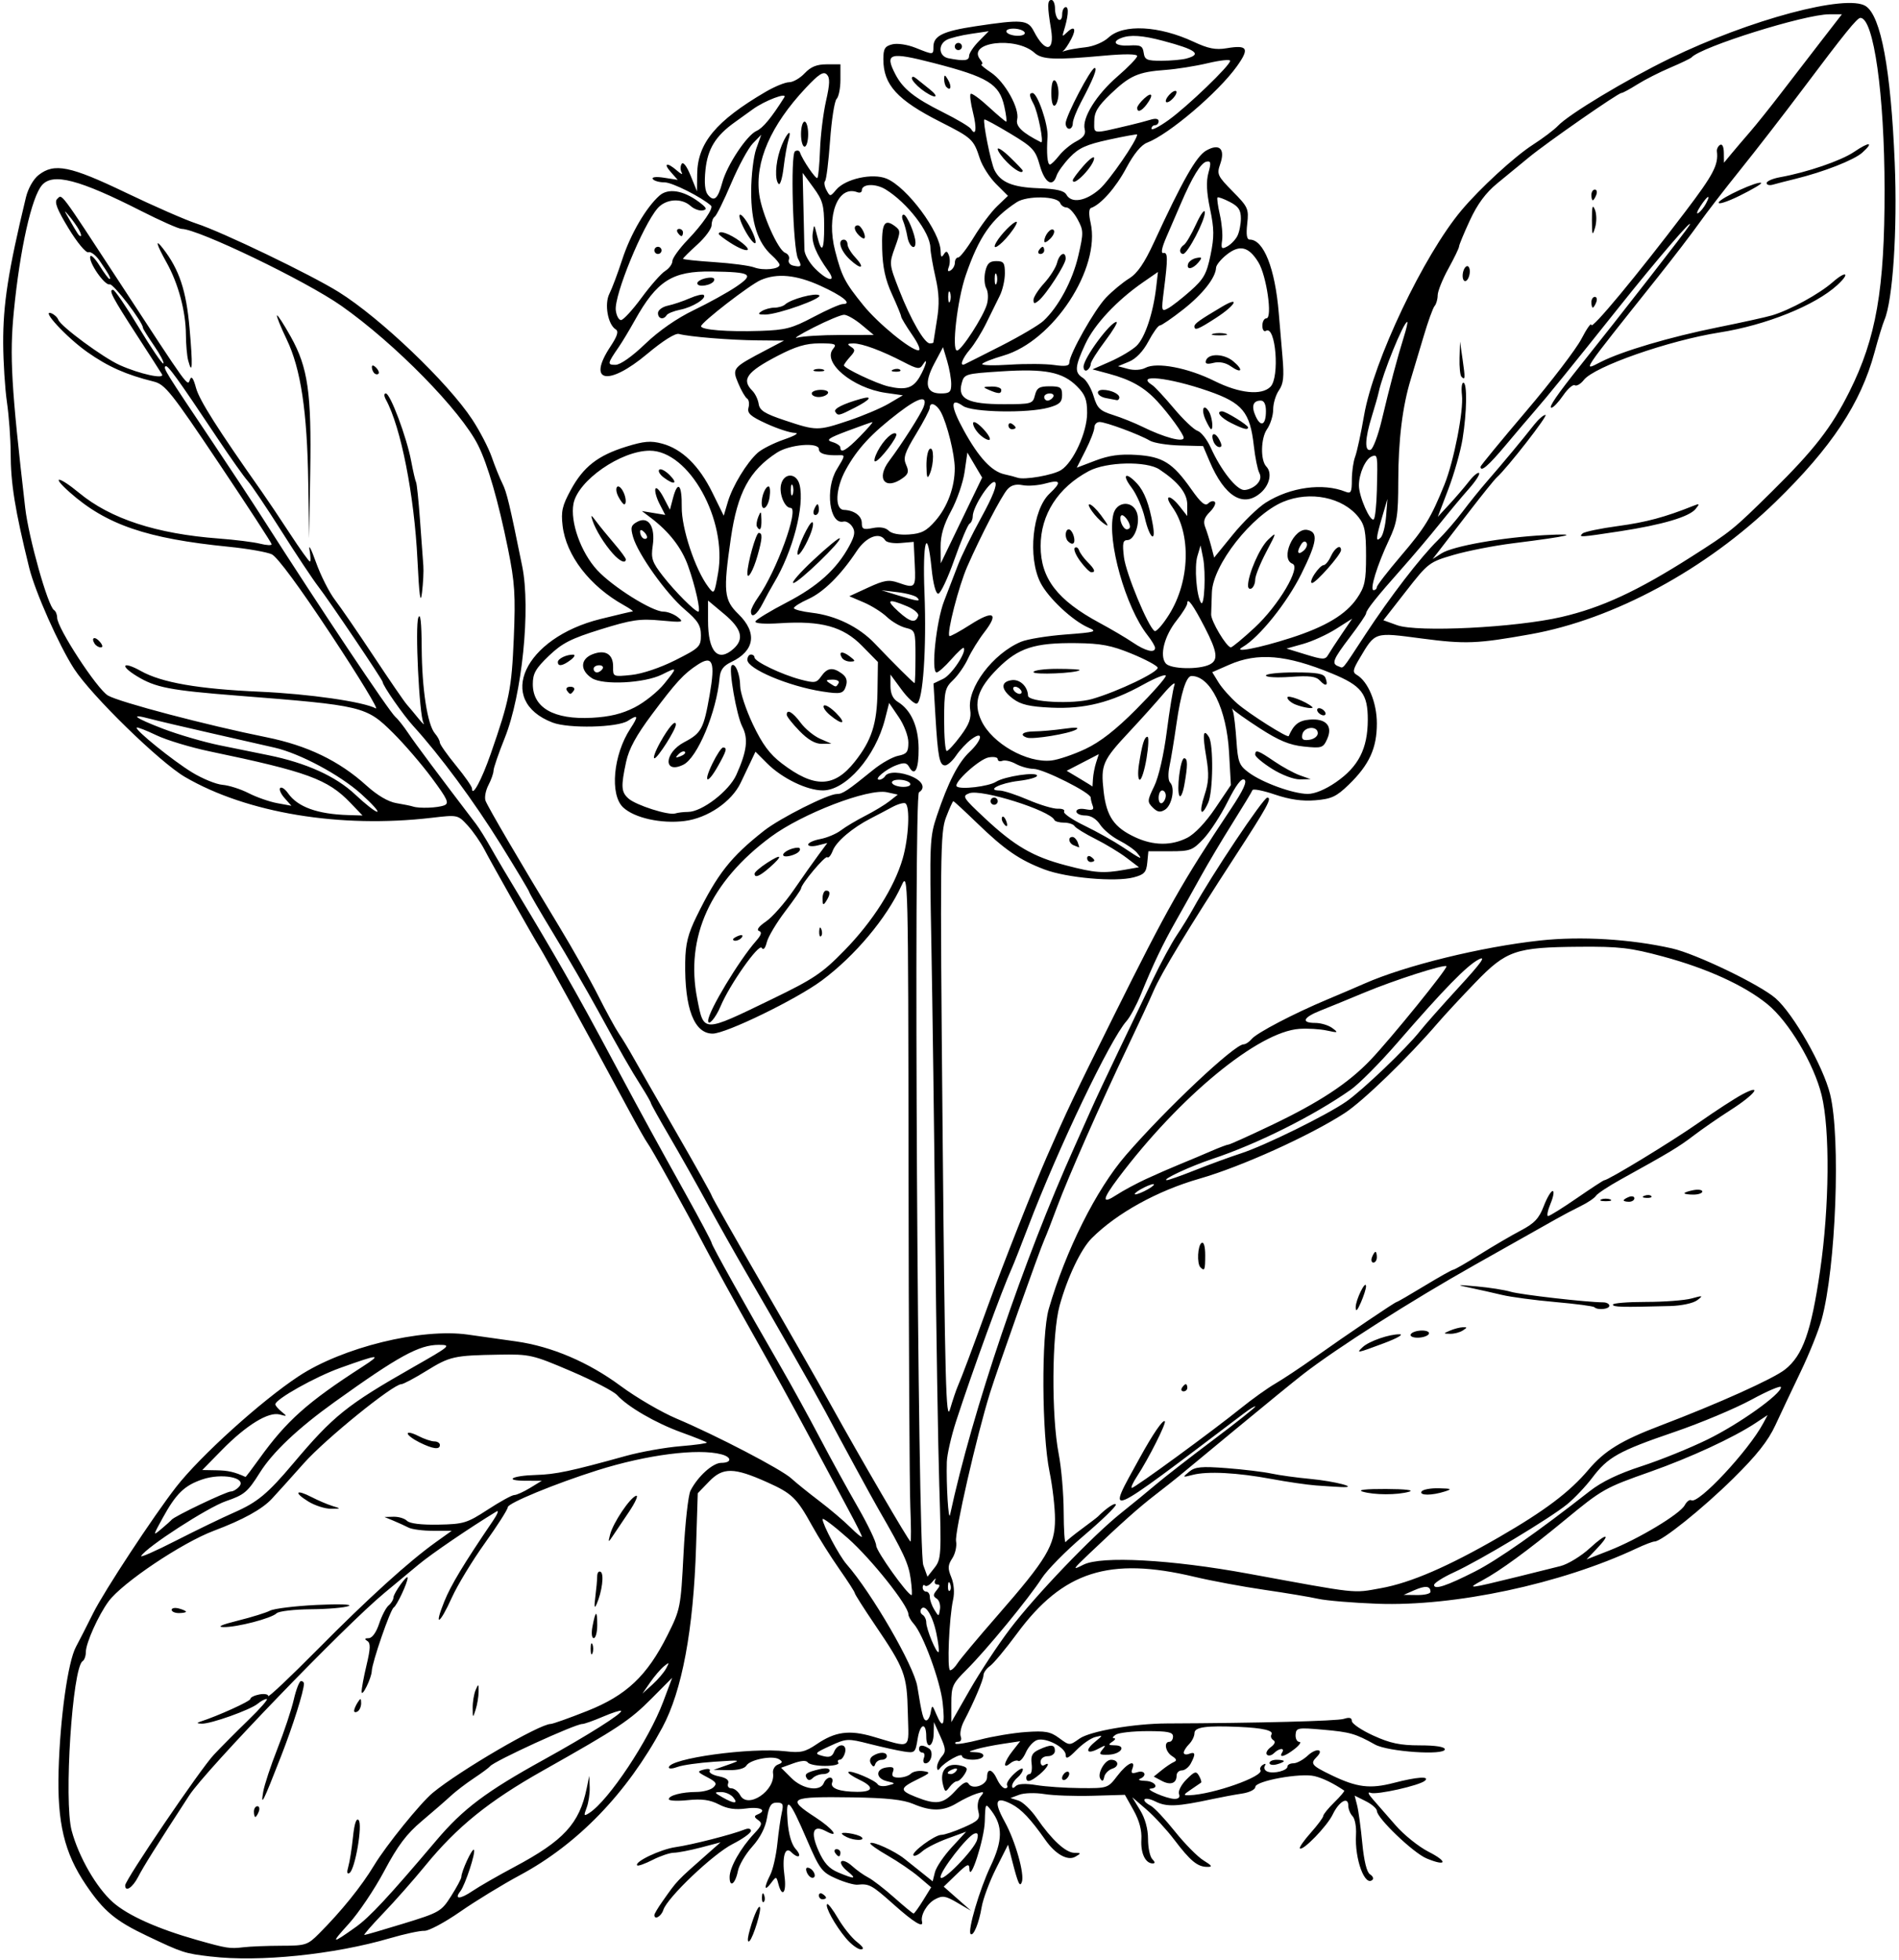 <?xml version="1.0" encoding="UTF-8"?>
<svg version="1.1" viewBox="0 0 497.81 513.75" xmlns="http://www.w3.org/2000/svg">
<path d="m55.312 512.84c-6.967-0.827-7.392-0.964-16.803-5.437-8.284-3.937-11.316-6.47-15.974-13.346-5.688-8.396-7.573-16.307-7.171-30.102 0.402-13.793 2.458-28.412 4.541-32.278 0.822-1.527 2.861-5.518 4.53-8.87 2.869-5.761 15.793-25.412 21.725-33.034 6.32-8.12 22.288-22.556 32.12-29.038 11.48-7.569 32.097-12.647 44.339-10.922 3.458 0.487 9.165 1.294 12.684 1.793 9.331 1.322 18.941 5.419 27.406 11.683 4.095 3.03 10.691 6.879 14.656 8.553 10.354 4.37 27.488 13.297 30.063 15.663 1.21 1.112 4.498 3.766 7.307 5.9 2.809 2.133 6.479 5.242 8.154 6.908 1.676 1.666 3.047 2.779 3.047 2.473s-1.547-3.415-3.438-6.908c-1.891-3.493-6.466-12.047-10.168-19.008s-10.433-19.195-14.957-27.188c-4.525-7.992-10.214-18.328-12.642-22.969-5.241-10.016-14.018-25.863-15.058-27.188-0.405-0.516-2.554-4.312-4.775-8.438-10.76-19.978-21.957-40.423-23.361-42.656-1.687-2.684-12.642-22.069-14.507-25.671-1.031-1.992-3.034-4.878-4.45-6.414-2.564-2.781-2.604-2.789-9.375-1.994-23.992 2.818-48.457-1.225-64.707-10.691-6.611-3.851-24.506-21.305-29.072-28.354-3.966-6.123-10.235-20.228-11.772-26.484-3.756-15.292-4.839-22.016-4.862-30.172-0.01-3.644-0.445-9.577-0.967-13.186-0.521-3.608-0.966-10.569-0.988-15.469-0.046-10.261 1.304-18.926 5.956-38.24 0.563-2.337 1.947-4.79 3.307-5.859 4.129-3.248 8.256-2.417 22.882 4.604 7.382 3.544 15.721 7.192 18.53 8.106 6.714 2.185 29.898 13.338 37.263 17.926 10.888 6.783 28.655 23.746 35.031 33.446 1.971 2.999 4.269 7.429 5.107 9.844s2.093 5.525 2.789 6.911c1.134 2.256 1.887 5.403 5.191 21.692 2.258 11.136-0.035 33.692-4.574 44.999-1.62 4.035-2.946 7.889-2.946 8.565 0 0.676-0.599 2.384-1.332 3.796-0.733 1.412-1.078 3.253-0.768 4.091 0.616 1.662 9.007 15.994 19.233 32.851 3.571 5.886 8.212 14.113 10.314 18.281 2.102 4.169 4.541 8.634 5.421 9.923 0.88 1.289 2.542 4.031 3.693 6.094 1.152 2.062 6.263 10.981 11.36 19.819 5.096 8.838 9.266 16.285 9.266 16.55 0 0.264 5.827 10.541 12.948 22.837 7.122 12.296 15.403 26.786 18.403 32.2 7.648 13.801 20.369 35.625 20.766 35.625 0.182 0 0.161-4.113-0.047-9.141-0.208-5.027-0.417-44.578-0.464-87.891-0.084-77.04-0.123-78.669-1.798-75-3.939 8.625-12.234 18.519-20.952 24.99-6.643 4.931-25.069 13.896-28.586 13.909-4.852 0.017-7.395-6.593-7.208-18.743 0.073-4.767 0.716-7.363 2.952-11.923 5.511-11.24 8.953-15.616 17.696-22.502 4.191-3.301 16.762-9.637 19.12-9.637 1.495 0 2.7-0.802 9.587-6.382 2.105-1.706 5.024-3.34 6.486-3.633 2.244-0.449 2.659-0.992 2.659-3.478 0-1.654-1.107-4.575-2.522-6.658l-2.522-3.712-1.086 4.258c-2.502 9.806-10.233 18.668-16.287 18.668-4.156 0-10.687-3.167-14.601-7.081l-3.066-3.066-1.183 2.495c-0.651 1.372-1.862 3.916-2.692 5.653-2.374 4.967-8.68 9.264-14.698 10.016-6.133 0.766-13.134-0.781-16.108-3.56-3.558-3.326-2.607-13.797 1.875-20.638 2.204-3.364 2.067-3.829-0.613-2.074-2.732 1.79-15.54 2.091-19.778 0.465-15.038-5.772-7.453-22.171 12.551-27.134 4.325-1.073 8.122-1.969 8.438-1.99 0.316-0.022-0.719-0.76-2.3-1.641-8.926-4.973-15.126-13.014-16.05-20.818-0.444-3.749-0.098-5.266 2.142-9.381 3.309-6.08 7.084-9.029 14.517-11.343 4.669-1.453 6.453-1.607 9.416-0.809 5.218 1.405 9.696 5.759 13.16 12.795l3.005 6.104 1.069-3.606c1.242-4.192 4.973-10.329 7.836-12.89 1.097-0.981 4.21-2.549 6.918-3.485 2.971-1.026 4.064-1.713 2.755-1.732-1.193-0.017-4.508-1.1-7.366-2.408-4.22-1.93-5.106-2.723-4.715-4.218 0.265-1.012 0.093-2.081-0.382-2.374-0.475-0.294-1.514-2.087-2.309-3.985-1.657-3.957-1.552-4.082 7.296-8.728l4.692-2.464-6.898-0.065c-7.21-0.068-17.974-0.945-20.643-1.682-0.952-0.263-4.185 1.77-8.318 5.232-10.26 8.593-15.861 7.471-9.639-1.931 1.822-2.753 2.205-3.995 1.389-4.499-2.069-1.279-3.02-6.646-1.656-9.348 0.685-1.357 2.208-5.42 3.386-9.029 2.148-6.584 6.208-13.547 9.723-16.675 2.27-2.02 6.194-1.422 10.238 1.558 2.135 1.574 2.374 2.058 1.139 2.308-0.86 0.174-2.303-0.353-3.207-1.172-2.381-2.154-6.501-1.859-8.648 0.621-3.905 4.51-11.409 22.802-10.959 26.715 0.163 1.42 0.781 2.582 1.372 2.582 0.591 0 3.011-2.629 5.376-5.842 2.365-3.213 5.151-6.373 6.19-7.022 1.039-0.649 1.894-1.817 1.901-2.595 7e-3 -0.778 1.836-3.314 4.066-5.634 3.836-3.991 6.759-8.261 6.077-8.879-2.465-2.232-10.189-6.121-12.157-6.121-1.415 0-2.819-0.397-3.119-0.882-0.325-0.526 0.88-0.659 2.992-0.328l3.537 0.554-1.786-2.016c-2.145-2.421-1-2.683 1.639-0.375 1.032 0.902 1.567 1.113 1.19 0.469-0.377-0.645-0.383-1.66-0.015-2.257 0.402-0.65 1.343 0.572 2.347 3.047l1.676 4.132 0.052-4.521c0.094-8.124 4.938-13.942 17.947-21.556 2.366-1.385 5.14-2.517 6.165-2.517 1.025 0 2.854-1.055 4.065-2.344 1.605-1.708 3.175-2.344 5.788-2.344h3.587v4.031c0 2.217-0.452 4.483-1.004 5.036-0.552 0.552-1.324 5.487-1.716 10.965-0.391 5.479-0.979 10.229-1.306 10.556-0.327 0.327-0.164 1.401 0.363 2.385 0.937 1.751 0.993 1.748 2.545-0.096 2.421-2.876 9.529-4.442 13.22-2.914 5.367 2.223 14.128 14.006 14.163 19.049 0.01 1.497 0.237 1.73 0.807 0.83 0.638-1.007 0.904-0.961 1.363 0.234 0.313 0.817 0.3 2.187-0.029 3.045-0.403 1.049-0.239 1.338 0.498 0.882 0.603-0.373 1.097-1.286 1.097-2.029 0-0.743 0.391-1.351 0.87-1.351s2.345-2.426 4.149-5.391c1.804-2.965 4.543-6.598 6.088-8.074l2.808-2.683-3.115-3.115c-1.713-1.713-3.633-4.724-4.267-6.692-1.606-4.985-2.041-5.39-10.257-9.545-11.388-5.76-15.027-9.748-15.027-16.468 0-2.749 0.397-3.41 2.344-3.898 1.334-0.335 3.968 0.061 6.113 0.92 4.694 1.878 4.668 1.88 4.668-0.252 0-2.901 2.499-4.122 11.071-5.411 12.229-1.839 13.694-1.713 15.254 1.312 2.944 5.713 5.494 5.448 4.52-0.469-1.014-6.159-0.995-7.734 0.093-7.734 0.516 0 0.938 1.03 0.938 2.288s0.422 2.549 0.938 2.868c0.516 0.319 0.938-0.289 0.938-1.351s0.43-1.93 0.955-1.93c0.87 0 0.619 2.655-0.62 6.562-0.357 1.126-0.211 1.173 0.735 0.234 2.083-2.067 2.771-1.254 1.318 1.556-0.776 1.5-1.736 2.908-2.133 3.128-0.398 0.22-0.09 0.19 0.683-0.067 0.773-0.257 3.094-0.653 5.156-0.88 2.161-0.238 4.743-1.332 6.094-2.581 3.863-3.574 13.201-3.093 22.288 1.148 3.844 1.794 5.766 2.168 8.637 1.683 5.524-0.933 6.064 0.034 2.664 4.769-4.927 6.86-17.816 17.819-23.501 19.98-1.567 0.596-3.495 2.937-5.473 6.648-2.734 5.129-6.646 9.566-9.227 10.464-0.588 0.205-0.634 1.63-0.126 3.874 2.714 11.97-9.793 31.032-22.852 34.828-2.821 0.82-5.321 1.802-5.557 2.182-0.236 0.38 3.013 0.468 7.218 0.196 4.205-0.272 9.439-0.234 11.631 0.086 2.899 0.423 3.984 0.257 3.984-0.609 0-2.211 6.64-13.96 9.658-17.091 1.649-1.71 4.355-3.951 6.014-4.98 2.186-1.356 3.991-3.985 6.556-9.547 7.4-16.049 11.05-22.472 13.612-23.953 3.493-2.019 5.108-0.493 3.714 3.508-0.927 2.66-0.716 3.121 3.279 7.173 4.032 4.09 4.244 4.562 3.802 8.478-0.323 2.865-0.119 4.147 0.66 4.147 3.653 0 6.635 7.537 7.605 19.219 0.214 2.578 0.651 7.715 0.971 11.415 0.463 5.353 0.274 7.167-0.926 8.88-0.829 1.184-1.508 3.442-1.508 5.017s-0.72 3.892-1.6 5.148c-1.661 2.372-1.779 8.169-0.198 9.805 1.574 1.629 0.89 4.84-1.467 6.889-4.601 4-9.482 0.986-13.42-8.285l-1.683-3.964-6.05-0.158c-3.328-0.087-6.894-0.66-7.925-1.274-2.681-1.596-11.537-4.88-13.16-4.88-0.754 0-1.371 0.647-1.371 1.437 0 0.791-1.038 3.486-2.307 5.99l-2.307 4.552 4.885-1.861c3.57-1.36 6.459-1.762 10.734-1.493 6.907 0.435 9.53 2.073 14.398 8.992 2.517 3.578 3.643 4.524 4.438 3.729 0.586-0.586 1.365-0.765 1.732-0.398 0.367 0.367-0.224 1.557-1.312 2.645-1.465 1.465-1.778 2.492-1.206 3.958 0.425 1.089 1.127 3.333 1.562 4.986l0.789 3.005 4.918-6.038c2.705-3.321 6.578-7.086 8.605-8.366 6.452-4.073 15.005-5.237 20.929-2.849 1.401 0.565 1.641 0.108 1.641-3.128 0-2.084 0.389-4.814 0.865-6.066 0.476-1.252 1.53-6.13 2.343-10.84 2.458-14.244 15.628-41.961 25.543-53.755 4.867-5.79 13.891-14.073 18.709-17.173 2.643-1.7 5.596-3.931 6.562-4.957 2.872-3.048 17.864-12.069 29.336-17.652 20.955-10.199 46.357-16.986 51.359-13.722 3.991 2.604 6.575 16.566 7.594 41.036 0.73 17.521-0.491 36.103-2.71 41.25-0.445 1.031-1.614 4.855-2.598 8.497-3.599 13.323-11.249 24.883-25.893 39.129-18.209 17.713-42.449 30.814-64.237 34.718-14.015 2.511-17.096 2.632-28.549 1.125-12.614-1.66-12.112-1.823-16.345 5.293-1.707 2.869-1.829 3.579-0.724 4.219 3.004 1.74 5.298 7.262 5.302 12.76 4e-3 6.491-1.998 10.846-7.38 16.054-3.23 3.126-4.528 3.73-8.751 4.078-3.428 0.282-6.696-0.181-10.584-1.501-3.094-1.05-5.746-1.572-5.895-1.16-0.148 0.412-2.507 4.313-5.242 8.669-2.735 4.356-6.472 10.636-8.305 13.957s-4.767 8.568-6.521 11.662c-3.489 6.157-5.95 11.315-9.169 19.219-1.155 2.836-2.856 6-3.779 7.031-4.278 4.776-17.962 33.388-25.781 53.906-1.867 4.898-3.778 9.75-4.247 10.781-2.588 5.688-10.296 26.838-14.609 40.086-1.302 4.001-2.413 8.852-2.469 10.781-0.173 6.009 0.432 15.79 0.855 13.82 5.803-27.028 19.261-66.797 32.678-96.562 1.162-2.578 3.044-6.797 4.182-9.375 1.138-2.578 4.401-9.539 7.251-15.469s6.895-14.367 8.989-18.75c2.094-4.383 4.941-9.656 6.327-11.719 1.386-2.062 3.331-5.227 4.322-7.031 4.743-8.642 18.353-29.011 19.403-29.04 1.347-0.037-8e-3 2.44-8.363 15.287-12.185 18.738-19.436 30.698-21.425 35.341-0.988 2.306-4.012 8.834-6.72 14.506-7.122 14.919-15.806 34.608-18.607 42.188-1.334 3.609-2.81 7.406-3.281 8.438-1.266 2.776-12.27 33.796-14.3 40.312-3.498 11.229-9.304 36.618-8.885 38.851 0.236 1.259-0.21 3.265-0.992 4.459-1.179 1.8-1.224 2.647-0.265 4.964 0.698 1.686 0.89 4.007 0.483 5.854-1.065 4.831-1.637 18.529-0.774 18.529 0.429 0 1.294-0.822 1.922-1.827 0.627-1.005 5.332-6.626 10.454-12.492 12.987-14.872 15.106-18.417 15.106-25.279 0-3.014-0.642-8.591-1.428-12.392-2.053-9.938-2.182-35.884-0.213-42.697 4.429-15.324 12.458-31.348 20.18-40.279 10.506-12.151 28.499-29.096 30.896-29.096 0.528 0 1.482-0.629 2.12-1.397 1.334-1.607 11.069-6.697 19.802-10.353 3.293-1.379 7.674-3.252 9.737-4.164 10.703-4.731 30.686-9.635 46.059-11.303 10.728-1.164 23.624-0.393 34.566 2.067 6.303 1.417 23.112 9.51 27.192 13.093 4.694 4.121 12.476 17.82 14.277 25.131 2.812 11.415 1.525 45.436-2.236 59.114-0.78 2.836-3.24 8.953-5.468 13.594-2.228 4.641-5.221 10.969-6.653 14.062-1.893 4.092-4.895 7.885-11.014 13.919-8.065 7.954-18.784 16.549-20.637 16.549-0.485 0-2.615 0.814-4.734 1.809-19.841 9.316-47.684 15.258-67.975 14.505-6.393-0.237-13.353-0.818-15.469-1.291-2.115-0.473-8.487-1.537-14.159-2.364-5.672-0.827-13.898-2.359-18.281-3.404-22.343-5.328-34.5-1.438-46.535 14.891-2.943 3.993-6.122 7.811-7.064 8.485-0.942 0.674-1.713 1.755-1.713 2.402 0 1.165-2.513 7.082-5.135 12.091-0.747 1.426-1.117 3.219-0.823 3.984 0.3 0.781 0.011 1.391-0.66 1.391-0.657 0-0.974 0.22-0.705 0.489 0.269 0.269 3.187-0.213 6.484-1.072 3.297-0.859 8.687-1.75 11.977-1.981 5.051-0.354 6.405-0.107 8.697 1.587 2.713 2.006 2.716 2.006 5.313 0.156 2.749-1.958 14.239-3.954 22.946-3.988 23.634-0.091 44.62-0.632 46.359-1.196 1.471-0.477 2.109-0.308 2.109 0.559 0 0.684 2.533 2.4 5.628 3.813 4.425 2.021 7.03 2.57 12.188 2.57 4.155 0 6.56 0.379 6.56 1.034 0 1.65-14.909 0.635-18.281-1.244-5.178-2.886-6.527-3.271-13.627-3.897-6.642-0.585-7.073-0.509-7.207 1.274-0.079 1.043 0.358 1.905 0.971 1.917 0.612 0.011 0.059 0.846-1.23 1.854-2.523 1.973-4.221 2.459-3.281 0.938 0.806-1.305-0.792-1.177-2.141 0.172-0.61 0.61-1.432 0.787-1.827 0.392s0.046-1.275 0.978-1.957c1.09-0.797 1.335-1.462 0.686-1.863-0.555-0.343-0.774-1.004-0.487-1.469 0.64-1.036-2.266-1.721-8.461-1.993-8.671-0.381-11.719 0.043-11.719 1.629 0 0.81-0.633 2.106-1.406 2.88s-1.406 1.785-1.406 2.247c0 0.463 0.633 0.598 1.406 0.301 1.653-0.634 1.77 0.043 0.436 2.535-0.534 0.997-1.588 1.813-2.344 1.813s-1.373 0.608-1.373 1.351c0 2.049-1.6 2.612-3.909 1.377l-2.073-1.109 2.066-1.673c1.136-0.92 2.587-1.892 3.225-2.161 0.82-0.345 0.679-0.792-0.481-1.527-1.759-1.113-2.254-3.758-0.703-3.758 0.516 0 0.938-0.633 0.938-1.406 0-1.122-1.374-1.403-6.797-1.392-3.738 7e-3 -7.43 0.423-8.203 0.923s-0.984 0.922-0.469 0.938c0.516 0.016 0.305 0.438-0.469 0.938-1.14 0.737-1.013 0.911 0.674 0.923 3.183 0.022 1.648 2.341-1.627 2.458-2.403 0.086-2.635-0.103-1.628-1.325 1.032-1.252 0.909-1.284-1.014-0.258-3.051 1.626-3.694 0.506-0.99-1.725 2.234-1.843 2.234-1.848 0.139-1.322-1.157 0.29-3.372 1.825-4.922 3.411-2.099 2.147-2.818 2.484-2.818 1.323 0-1.978-5.149-4.698-7.488-3.956-0.973 0.309-2.307 1.777-2.965 3.262-0.657 1.485-1.546 2.484-1.975 2.219s-1.394 0.028-2.145 0.651c-2.049 1.701-1.646-0.362 0.638-3.266l2.003-2.547-4.563 0.684c-2.51 0.376-5.626 1.007-6.925 1.402-2.239 0.681-2.252 0.722-0.253 0.799 3.189 0.122 2.529 1.956-0.703 1.956-1.547 0-2.812-0.432-2.812-0.959 0-0.999-4.643 1.607-5.845 3.281-0.421 0.586-0.694 0.441-0.703-0.373-8e-3 -0.733 0.565-1.998 1.274-2.812 1.099-1.263 1.04-2.03-0.399-5.23l-1.687-3.75-0.07 3.047c-0.08 3.499-1.944 4.226-1.944 0.758 0-3.892-1.607-3.514-2.254 0.53-0.591 3.698-0.719 3.816-3.633 3.36-1.661-0.26-5.693-1.152-8.96-1.982-5.755-1.463-6.077-1.448-10.312 0.499-4.124 1.895-4.239 2.045-2.028 2.644 1.769 0.479 2.509 0.218 3.017-1.063 0.946-2.388 3.509-2.23 2.88 0.177-0.27 1.031-0.888 1.875-1.374 1.875-0.486 0-0.658 0.364-0.383 0.81 0.275 0.445-1.282 0.813-3.46 0.818-2.178 5e-3 -4.225-0.406-4.548-0.912-0.376-0.589-1.743-0.503-3.793 0.239l-3.206 1.159 2.693 2.693c2.957 2.957 7.603 3.659 8.513 1.287 0.297-0.773 1.02-1.406 1.607-1.406s0.84 0.591 0.563 1.314c-0.569 1.483 1.93 2.403 6.576 2.423 4.258 0.018 4.508-1.291 0.602-3.154-1.846-0.881-3.159-1.799-2.916-2.042 0.58-0.58 7.01 2.12 7.697 3.232 0.294 0.475 1.483 0.611 2.642 0.302 2.095-0.559 2.094-0.566-0.235-1.126-2.983-0.718-3.053-3.192-0.102-3.609 1.727-0.244 2.11 0.025 1.67 1.172-0.418 1.09-2e-3 1.489 1.556 1.489 1.17 0 2.584-0.458 3.144-1.017s2.015-0.865 3.234-0.68c2.025 0.308 1.911 0.487-1.313 2.068-4.89 2.398-4.97 2.962-0.663 4.685 5.405 2.163 7.227 1.892 10.37-1.541 1.949-2.129 3.002-2.704 3.496-1.91 1.06 1.703 4.859 0.362 4.859-1.715 0-2.493 1.38-2.191 2.642 0.578 0.587 1.289 1.524 2.344 2.081 2.344s0.79-0.361 0.518-0.801c-0.272-0.441 0.546-1.78 1.82-2.976 1.273-1.196 2.315-1.731 2.315-1.189s-0.633 1.511-1.406 2.153-1.406 1.622-1.406 2.177c0 0.697 0.301 0.709 0.971 0.039 0.611-0.611 2.611-0.701 5.391-0.243 2.431 0.4 7.639 0.753 11.574 0.784 7.1 0.056 7.173 0.031 9.657-3.225 2.559-3.354 4.933-4.453 3.92-1.814-0.432 1.127-0.129 1.33 1.306 0.874 2.009-0.638 2.646 0.938 0.697 1.725-0.645 0.26-0.012 0.506 1.406 0.547 2.505 0.072 3.755 1.873 1.406 2.025-1.699 0.11 4.126 2.644 6.194 2.694 1.13 0.028 1.561-0.426 1.229-1.293-0.282-0.734 0.594-2.442 1.947-3.794 2.16-2.16 2.563-2.274 3.311-0.938 0.468 0.837 0.707 1.629 0.531 1.762s-1.363 0.944-2.638 1.805c-2.053 1.385-2.106 1.557-0.469 1.504 6.207-0.202 19.678-4.959 18.669-6.592-0.244-0.395 0.05-1.024 0.654-1.397 0.646-0.4 0.848-0.274 0.489 0.306-0.335 0.541-0.019 1.21 0.702 1.487 1.682 0.646 5.241-0.273 5.241-1.353 0-0.455 0.711-0.828 1.58-0.828s2.555-0.916 3.746-2.035c2.182-2.049 4.412-1.704 2.345 0.363-1.772 1.772-1.391 2.25 3.812 4.767 6.705 3.244 10.137 3.672 16.394 2.042 5.993-1.561 9.527-1.812 8.169-0.58-1.391 1.261-12.684 3.793-14.245 3.193-0.888-0.341-0.667 0.286 0.605 1.716 1.102 1.239 3.772 4.294 5.933 6.79 2.161 2.495 6.055 5.62 8.654 6.943 5.152 2.623 4.728 3.936-0.558 1.728-3.462-1.447-12.99-10.564-12.995-12.436-2e-3 -0.607-1.316-1.758-2.921-2.559l-2.918-1.456 0.653 2.559c0.359 1.407 0.967 5.864 1.351 9.904 0.44 4.628 1.181 7.644 2.004 8.152 0.718 0.444 1.03 1.083 0.692 1.421-1.996 1.996-4.719-5.387-4.343-11.771 0.122-2.062-0.283-4.253-0.9-4.869-0.617-0.617-1.121-1.867-1.121-2.779 0-2.507-2.438-1.113-4.093 2.34-1.459 3.046-7.841 9.634-8.598 8.877-0.232-0.232 1.052-2.076 2.853-4.099 1.801-2.023 3.274-4.009 3.275-4.413 4e-4 -0.404 1.309-2.014 2.908-3.577 1.599-1.563 2.759-2.942 2.578-3.065-2.86-1.932-5.53-3.235-7.752-3.783-3.687-0.909-15.547 1.249-15.547 2.829 0 0.683-1.536 1.445-3.516 1.742-1.934 0.291-5.414 0.937-7.734 1.437-9.241 1.989-11.985 2.108-14.922 0.642-3.005-1.499-4.154-0.453-1.225 1.115 0.916 0.49 3.763 3.521 6.328 6.736s5.929 6.624 7.476 7.576c2.286 1.407 2.461 1.727 0.938 1.705-2.534-0.035-4.381-1.568-8.61-7.143-1.967-2.593-5.248-6.153-7.29-7.91l-3.712-3.195 2.072 3.392c1.316 2.154 2.072 4.909 2.072 7.547 0 2.285 0.506 4.661 1.125 5.28 0.733 0.733 0.773 1.125 0.115 1.125-1.933 0-3.2-2.663-2.986-6.278 0.143-2.424-0.542-4.983-2.052-7.671l-2.267-4.033-8.452 0.246c-4.648 0.135-10.35-0.066-12.67-0.448-2.32-0.382-5.266-0.304-6.547 0.174l-2.328 0.869 2.092 0.664c1.151 0.365 3.308 2.429 4.794 4.586 3.916 5.683 7.584 9.074 9.851 9.107 1.834 0.026 1.856 0.102 0.291 1.012-2.015 1.173-5.231-0.613-7.864-4.367-3.846-5.482-6.282-8.067-8.865-9.402-4.218-2.181-4.776-0.782-1.821 4.57 2.802 5.074 5.274 13.789 4.5 15.866-0.531 1.425-0.998 0.383-2.561-5.713l-1.051-4.099-3.136 6.233c-1.725 3.428-3.431 8.015-3.792 10.192-0.681 4.112-2.161 7.705-2.878 6.987-0.846-0.846 2.335-11.674 5.207-17.724 3.219-6.782 3.275-10.56 0.218-14.603-1.547-2.046-1.581-1.99-1.712 2.825-0.127 4.632-3.924 16.365-4.033 12.462-0.044-1.559-0.538-1.354-3.392 1.406l-3.341 3.231 7.151 6.304-3.587-2.101c-3.118-1.826-3.882-1.943-5.844-0.893-2.079 1.113-3.856 4.149-3.412 5.83 0.482 1.823-2.116 0.259-7.397-4.453-5.763-5.142-6.447-5.517-9.502-5.209-0.889 0.089-3.425-0.638-5.637-1.616-3.72-1.645-4.29-2.403-7.62-10.133-4.654-10.802-5.61-11.716-5.079-4.853 0.264 3.414 1.04 6.066 2.126 7.266 1.79 1.978 0.727 2.697-1.175 0.795-1.634-1.634-2.45 1.286-1.763 6.303 0.586 4.274-0.614 5.83-1.597 2.071-0.542-2.071-0.564-2.074-1.954-0.234-1.769 2.34-1.871 1.162-0.187-2.17 0.703-1.392 1.541-5.063 1.861-8.157 0.32-3.094 0.849-6.785 1.174-8.203 0.496-2.16 0.283-2.578-1.31-2.578-1.508 0-2.04 0.825-2.568 3.984-0.431 2.575-1.797 5.241-3.863 7.537-1.758 1.954-3.449 4.81-3.756 6.348-0.691 3.455-2.193 4.581-2.188 1.64 4e-3 -2.513 2.869-7.591 6.404-11.35 2.095-2.228 2.257-2.768 1.076-3.587-1.049-0.728-1.103-1.081-0.218-1.44 2.706-1.098 0.868-2.117-2.889-1.602-2.9 0.397-4.959 0.092-7.204-1.069-2.323-1.201-4.443-1.491-8.127-1.111-2.741 0.283-4.984 0.172-4.984-0.246 0-0.994 3.428-1.888 7.305-1.904 1.698-8e-3 3.66-0.54 4.361-1.185 1.056-0.97 0.785-1.429-1.575-2.669-2.666-1.4-2.72-1.531-0.844-2.022 1.107-0.29 1.768-0.139 1.474 0.337-0.293 0.474 0.785 1.124 2.394 1.446 1.95 0.39 2.762 1.012 2.435 1.864-0.274 0.714 0.103 1.279 0.853 1.279 0.739 0 1.783 0.821 2.32 1.824 1.98 3.7 9.296-1.249 8.597-5.815-0.139-0.906 0.443-1.914 1.293-2.24 1.235-0.474 1.294-0.752 0.294-1.384-1.695-1.073-7.633 0.074-8.563 1.653-0.455 0.774-2.295 1.246-4.688 1.202l-3.938-0.072 3.75-1.313c3.675-1.287 3.604-1.304-3.571-0.821-4.026 0.271-8.351 0.884-9.609 1.362-1.259 0.479-2.289 0.544-2.289 0.144 0-2.363 21.486-5.329 30.7-4.237 3.844 0.455 5.066 0.17 8.101-1.89 4.816-3.268 8.492-3.768 14.636-1.99 10.522 3.044 9.45 3.768 9.22-6.231-0.23-10.002-0.786-11.487-8.655-23.099-2.889-4.263-5.253-7.984-5.253-8.269 0-0.285-1.827-3.126-4.061-6.312-2.233-3.186-5.432-8.273-7.108-11.305-4.053-7.333-5.27-8.509-11.836-11.45-8.685-3.89-11.553-3.929-15.152-0.205l-3.001 3.104-0.446 14.062c-0.691 21.775-3.672 37.752-8.836 47.344-9.253 17.189-22.129 30.541-37.315 38.697-4.587 2.463-11.649 6.779-15.693 9.591-4.045 2.812-8.264 5.063-9.375 5.002-1.111-0.061-5.185 0.816-9.052 1.948-14.624 4.282-34.266 6.29-46.875 4.793zm18.435-2.835c6.36-0.01 6.882-0.177 9.844-3.143 5.907-5.916 11.163-12.429 14.492-17.954 3.1-5.147 12.139-16.322 15.354-18.984 7.011-5.804 27.993-18.055 30.923-18.055 0.531 0 4.82-1.524 9.531-3.388 10.303-4.074 15.741-9.205 21.098-19.905 3.365-6.722 3.466-7.232 4.193-21.323 0.41-7.94 1.235-15.388 1.833-16.551 1.927-3.746 5.837-7.271 8.065-7.271 2.776 0 2.815-1.483 0.059-2.222-6.137-1.645-19.605 0.086-32.578 4.187-11.019 3.483-23.437 8.596-23.446 9.653-5e-3 0.571-2.71 4.813-6.011 9.427-3.302 4.614-7.2 11.041-8.663 14.284-3.216 7.127-4.77 7.915-1.97 1 1.756-4.336 5.034-9.768 12.749-21.127 1.204-1.773 1.626-2.881 0.938-2.463-7.011 4.256-17.062 11.107-20.471 13.953-2.32 1.938-6.328 5.268-8.906 7.4-10.414 8.614-46.825 46.381-51.19 53.096-8.685 13.36-11.944 18.557-13.387 21.349-1.456 2.815-3.392 4.077-3.392 2.211 0-1.458 19.672-30.433 23.245-34.238 1.91-2.034 6.005-6.151 9.098-9.147 3.094-2.996 5.236-5.457 4.761-5.468-0.475-0.011-1.53 0.543-2.344 1.231-1.897 1.603-12.372 5.335-14.701 5.238-1.275-0.053-1.38-0.203-0.372-0.529 4.693-1.52 13.125-5.346 13.125-5.955 0-0.398 1.055-0.924 2.344-1.171 1.289-0.246 2.344-0.064 2.344 0.404 0 0.469 5.801-5.005 12.891-12.163 13.324-13.454 23.926-23.068 31.078-28.185l4.125-2.951h-4.841c-2.663 0-5.573-0.379-6.469-0.841s-2.683-1.278-3.972-1.812l-2.344-0.97 2.391-0.064c1.315-0.035 2.901 0.447 3.524 1.07 0.714 0.714 3.762 1.083 8.233 0.997 6.611-0.126 7.502-0.398 12.948-3.946 3.216-2.095 6.335-3.81 6.932-3.81s2.465-0.842 4.153-1.871l3.07-1.871-4.141-4e-3c-6.007-5e-3 -3.754-1.342 2.558-1.517 5.198-0.145 9.175-0.985 23.614-4.99 3.867-1.073 10.308-2.221 14.313-2.551 4.005-0.33 7.115-0.767 6.911-0.971-0.204-0.204-3.241-1.412-6.75-2.685-6.68-2.423-13.998-6.673-16.777-9.745-0.9-0.995-6.34-3.818-12.089-6.274-10.067-4.301-10.762-4.46-18.889-4.32-11.814 0.203-12.818 0.429-19.083 4.296-3.066 1.893-5.985 3.441-6.487 3.441-2.168 0-19.953 14.416-25.524 20.689-3.352 3.774-7.148 7.989-8.438 9.366-2.575 2.751-7.566 5.5-15.191 8.368-8.363 3.145-23.987 13.622-27.593 18.502-2.668 3.611-5.965 10.951-5.965 13.28 0 1.029-0.378 2.105-0.84 2.39-2.699 1.668-4.961 36.644-2.875 44.437 1.848 6.903 6.507 14.976 10.847 18.797 3.911 3.443 11.691 6.93 21.931 9.832 7.877 2.232 8.661 2.357 12.188 1.937 1.805-0.215 6.304-0.395 9.998-0.401zm17.555-20.723c0.363-1.241 0.912-4.705 1.22-7.699 0.367-3.566 0.878-5.125 1.482-4.522 1.119 1.119-0.918 12.966-2.385 13.873-0.637 0.393-0.747-0.182-0.317-1.652zm-24.74-14.443c0-0.773 0.409-1.406 0.908-1.406s0.665 0.633 0.368 1.406c-0.297 0.773-0.705 1.406-0.908 1.406s-0.368-0.633-0.368-1.406zm2.43-5.156c0.308-1.805 1.984-6.891 3.727-11.303 1.742-4.412 3.673-10.213 4.292-12.891 0.618-2.678 1.473-4.869 1.9-4.869 0.427 0 0.771 0.316 0.765 0.703-0.031 1.977-2.902 11.074-5.991 18.984-4.76 12.188-5.385 13.438-4.693 9.375zm54.917-22.031c-0.015-1.547 0.335-3.656 0.778-4.688 0.732-1.704 0.803-1.662 0.778 0.469-0.015 1.289-0.365 3.398-0.778 4.688-0.732 2.285-0.751 2.274-0.778-0.469zm-31.082 0.758c0.008-0.417 0.423-1.391 0.923-2.165 0.783-1.212 0.911-1.187 0.923 0.179 0.007 0.872-0.408 1.846-0.923 2.165s-0.931 0.238-0.923-0.179zm1.97-4.977c-0.024-0.773 0.558-3.923 1.293-6.999 1.036-4.34 1.081-5.754 0.201-6.314-0.803-0.51-0.699-0.725 0.356-0.735 0.903-8e-3 1.98-1.498 2.733-3.778 0.683-2.07 1.805-4.231 2.494-4.802s1.261-1.515 1.273-2.096c0.022-1.106 3.672-6.181 3.708-5.156 0.043 1.206-2.796 7.272-3.65 7.8-0.892 0.552-5.668 14.385-5.747 16.647-0.064 1.844-2.612 7.046-2.661 5.434zm60.038-11.25c0-1.289 0.213-1.816 0.473-1.172 0.26 0.645 0.26 1.699 0 2.344-0.26 0.645-0.473 0.117-0.473-1.172zm0.479-5.859c0.813-4.272 1.248-4.409 1.248-0.391 0 1.891-0.411 3.438-0.914 3.438-0.525 0-0.667-1.296-0.334-3.047zm-92.971-1.533c3.609-0.896 7.406-2.074 8.438-2.616 1.031-0.543 6.516-1.216 12.188-1.496 5.883-0.291 9.507-0.172 8.438 0.276-1.031 0.432-5.482 0.815-9.891 0.851-4.409 0.036-8.459 0.509-9.001 1.052-1.327 1.327-10.424 3.694-13.921 3.622-1.824-0.038-0.506-0.631 3.75-1.688zm-17.344-2.832c0-0.467 0.844-0.629 1.875-0.359s1.875 0.652 1.875 0.85-0.844 0.359-1.875 0.359-1.875-0.382-1.875-0.85zm111.06-3.369c0.265-2.062 0.487-4.513 0.493-5.446 6e-3 -0.933 0.418-1.444 0.917-1.135 0.941 0.581 0.356 5.191-1.073 8.457-0.571 1.306-0.674 0.736-0.338-1.875zm3.885-16.406c0.792-3.057 5.171-9.584 6.786-10.114 0.694-0.228-0.15 1.686-1.875 4.253-1.725 2.567-3.672 5.463-4.327 6.436-1.085 1.613-1.137 1.562-0.584-0.575zm-79.129-8.627c-3.928-2.426-3.258-3.288 0.888-1.143 1.72 0.89 4.185 1.939 5.478 2.332 2.274 0.692 2.259 0.715-0.463 0.718-1.547 2e-3 -4.204-0.856-5.904-1.907zm29.107-15.509c-1.676-0.834-3.047-1.873-3.047-2.308 0-0.435 1.245-0.148 2.766 0.639 1.521 0.787 3.42 1.43 4.219 1.43s1.453 0.422 1.453 0.938c0 1.312-1.827 1.075-5.391-0.699zm-16.641 127.04c3.651-2.602 8.608-7.932 21.094-22.682 7.016-8.288 13.025-12.806 28.125-21.144 11.587-6.399 20.87-12.266 20.303-12.832-0.193-0.193-2.343 0.504-4.779 1.548-2.436 1.044-4.851 1.899-5.366 1.899-1.918 0-23.206 9.759-24.211 11.099-0.263 0.351-2.166 1.756-4.228 3.123-2.062 1.367-4.811 3.472-6.107 4.679-1.296 1.206-4.701 4.165-7.565 6.574-3.965 3.335-6.307 6.45-9.813 13.053-2.533 4.769-6.722 11.001-9.31 13.848-4.84 5.325-4.595 5.435 1.858 0.836zm12.53-0.904c9.423-2.893 9.886-3.162 12.457-7.215 1.468-2.315 2.67-4.562 2.67-4.994 0-1.45 2.832-7.579 3.291-7.12 0.563 0.563-2.277 9.242-3.557 10.872-1.706 2.171-0.076 2.142 3.167-0.058 1.756-1.191 6.72-4.043 11.031-6.338 12.9-6.869 17.011-11.339 18.924-20.58l0.679-3.281 0.108 2.986c0.059 1.642-0.302 4.064-0.803 5.382-0.813 2.138-0.737 2.285 0.703 1.36 5.07-3.254 15.606-19.107 19.367-29.14l2.357-6.287-5.367 5.4c-5.769 5.805-8.722 7.764-28.548 18.941-14.159 7.982-22.487 14.714-30.822 24.914-3.017 3.692-7.96 9.29-10.984 12.438-3.024 3.148-5.264 5.724-4.978 5.724 0.286 0 4.924-1.352 10.307-3.005zm136.16-6.056 2.124-3.436-3.219-2.741c-1.77-1.507-5.453-4.02-8.184-5.584-2.731-1.564-4.78-3.028-4.554-3.253 0.595-0.595 6.339 2.021 8.9 4.053 1.206 0.957 3.376 2.689 4.821 3.848l2.627 2.108 0.602-2.397c0.331-1.319 2.305-4.246 4.388-6.505l3.786-4.107-4.875 1.782c-2.681 0.98-5.667 2.499-6.636 3.376-0.969 0.877-1.997 1.358-2.286 1.069-0.739-0.739 5.565-5.401 7.302-5.401 0.788 0 3.422-0.88 5.853-1.955 3.948-1.746 4.356-2.206 3.829-4.308-0.346-1.378-0.091-2.955 0.614-3.805 1.049-1.264 0.911-1.359-1.067-0.731-1.25 0.397-3.567 1.511-5.149 2.475-3.546 2.162-6.713 2.224-11.434 0.222-2.64-1.119-6.955-1.589-15.818-1.723-16.683-0.252-17.573 0.22-9.844 5.228 4.577 2.966 6.638 5.707 2.712 3.605-3.325-1.779-4.07 0.238-1.901 5.142 1.438 3.251 2.756 4.697 5.214 5.725 4.388 1.833 4.937 1.732 2.282-0.42-1.217-0.987-1.895-2.114-1.506-2.504s1.654 0.154 2.812 1.208c1.158 1.055 3.062 2.411 4.23 3.013 1.168 0.603 4.241 2.976 6.828 5.273 2.587 2.298 4.867 4.178 5.065 4.178s1.317-1.546 2.485-3.436zm-23.064-12.502c-0.319-0.516-0.133-0.938 0.413-0.938 0.546 0 0.993 0.422 0.993 0.938s-0.186 0.938-0.413 0.938-0.674-0.422-0.993-0.938zm4.688-3.545c-1.031-0.213-2.297-0.798-2.812-1.3-0.868-0.845 4.075-0.107 5.078 0.758 0.752 0.648-0.407 0.926-2.266 0.542zm32.56 0.099c0.369-1.48 0.152-1.902-0.791-1.54-1.864 0.715-8.8 9.65-8.8 11.336 0 1.934 8.944-7.2 9.591-9.796zm-63.966-11.086c-0.642-0.773-2.065-1.391-3.162-1.373-1.879 0.031-1.859 0.111 0.349 1.373 3.07 1.755 4.269 1.755 2.812 0zm54.921-24.822c-0.651-5.75-5.136-17.95-7.601-20.674-0.76-0.84-1.382-1.955-1.382-2.478 0-2.269-9.7-14.465-15.823-19.893-3.673-3.256-6.678-5.526-6.678-5.045 0 1.423 4.369 9.629 6.296 11.823 6.598 7.515 17.677 26.653 18.541 32.026 1.206 7.504 1.577 8.906 2.36 8.906 0.439 0 0.963-0.949 1.164-2.109 0.353-2.029 0.408-2.011 1.448 0.469 1.733 4.13 2.356 3.004 1.674-3.025zm17.606-19.241c6.698-8.842 21.701-24.499 29.195-30.469 2.913-2.32 7.057-5.715 9.209-7.543 2.152-1.828 8.87-7.048 14.929-11.6 6.059-4.552 11.016-8.485 11.016-8.741 0-0.256-1.371 0.572-3.047 1.84-37.547 28.404-36.16 27.817-27.188 11.511 3.404-6.187 6.018-9.997 6.517-9.499 0.462 0.462-4.293 9.888-7.274 14.421-1.102 1.676-1.713 3.047-1.358 3.047 0.774 0 21.288-15 28.656-20.954 2.867-2.317 6.875-5.18 8.906-6.362s6.647-4.244 10.256-6.803c8.727-6.188 21.209-14.631 21.629-14.631 0.185 0 3.463-1.898 7.285-4.219s7.207-4.219 7.524-4.219 3.436-1.793 6.932-3.984c3.497-2.191 8.355-5.032 10.797-6.312 3.517-1.844 4.756-3.158 5.967-6.328 0.84-2.2 1.898-4.001 2.351-4.001s0.206 1.477-0.548 3.281c-0.754 1.805-1.046 3.281-0.648 3.281 0.398 0 3.785-2.109 7.527-4.688 3.742-2.578 6.969-4.688 7.17-4.688 1.051 0 17.884-10.255 24.797-15.107 4.383-3.076 9.538-6.422 11.457-7.435 5.496-2.903 3.292 0.035-3.078 4.104-3.094 1.976-7.458 4.992-9.698 6.702-3.922 2.994-6.31 4.432-19.074 11.485-3.224 1.782-6.177 3.727-6.562 4.324s-2.177 1.804-3.982 2.683-4.758 2.437-6.562 3.462c-1.805 1.025-11.297 6.375-21.094 11.888-16.744 9.423-36.308 21.879-45.17 28.758-2.156 1.673-9.961 8.039-17.344 14.146s-14.269 11.802-15.302 12.656c-1.033 0.854-3.775 3.017-6.094 4.806-4.307 3.324-8.763 7.294-17.243 15.361-4.477 4.259-4.575 4.446-1.53 2.915 4.668-2.347 23.011-1.347 43.151 2.353 29.306 5.384 27.292 5.164 34.81 3.81 7.761-1.397 17.576-5.636 30.967-13.372 12.039-6.955 18.521-11.843 23.437-17.673 4.177-4.953 8.608-7.674 18.831-11.562 15.169-5.769 29.614-12.268 32.701-14.713 4.664-3.693 6.851-9.858 9.187-25.89 2.443-16.767 2.621-36.945 0.406-46.008-2.012-8.232-8.645-19.353-14.248-23.888-6.081-4.922-15.818-9.358-27.371-12.47-8.521-2.296-11.403-2.631-21.878-2.549-16.743 0.132-19.139 0.954-27.25 9.347-3.643 3.77-8.101 8.573-9.905 10.673-7.752 9.021-19.601 20.481-24.375 23.576-9.158 5.937-27.168 14.074-38.027 17.181-11.077 3.169-21.715 9.042-28.29 15.62-2.83 2.831-6.376 10.271-8.413 17.652-2.054 7.445-2.188 28.872-0.243 38.884 0.701 3.609 1.289 10.44 1.306 15.179 0.017 4.739 0.251 8.303 0.521 7.919s2.178-1.939 4.24-3.455c2.062-1.517 3.961-2.971 4.219-3.232 2.217-2.242 4.688-3.869 4.688-3.087 0 0.528-3.798 4.189-8.44 8.137-4.642 3.948-9.582 8.96-10.978 11.139-3.315 5.173-14.531 18.813-19.665 23.916-3.736 3.713-4.042 4.386-4.037 8.906l6e-3 4.889 4.824-8.438c2.653-4.641 7.381-11.812 10.506-15.938zm92.473-36.062c-1.466-0.45 0.815-0.707 6.094-0.687 5.128 0.019 7.518 0.301 6.094 0.719-3.051 0.894-9.22 0.878-12.188-0.032zm15.469-0.032c0.319-0.516 2.348-0.895 4.508-0.844 3.356 0.08 3.587 0.203 1.585 0.844-3.412 1.093-6.769 1.093-6.094 0zm-27.656-1.577c-2.32-0.171-7.594-0.94-11.719-1.708-8.95-1.666-16.769-2.072-20.625-1.069-2.718 0.707-2.749 0.679-0.938-0.821 1.565-1.296 3.194-1.452 9.844-0.943 4.383 0.335 9.656 0.973 11.719 1.416 2.062 0.444 6.626 1.074 10.142 1.401 6.509 0.606 13.202 2.365 8.14 2.139-1.289-0.057-4.242-0.245-6.562-0.416zm-35.156-25.611c0.319-0.516 0.765-0.938 0.993-0.938s0.413 0.422 0.413 0.938c0 0.516-0.447 0.938-0.993 0.938-0.546 0-0.732-0.422-0.413-0.938zm47.377-10.658c1.68-1.57 7.042-3.422 9.716-3.356 1.083 0.027-0.773 1.075-4.124 2.328-7.135 2.669-7.4 2.717-5.591 1.027zm12.623-3.404c0.319-0.516 1.634-0.938 2.923-0.938 1.324 0 2.092 0.408 1.764 0.938-0.319 0.516-1.634 0.938-2.923 0.938-1.324 0-2.092-0.408-1.764-0.938zm10.312-0.938c1.031-0.443 2.508-0.829 3.281-0.857 1.25-0.046 1.25 0.049 0 0.857-0.773 0.5-2.25 0.886-3.281 0.857-1.875-0.052-1.875-0.052 0-0.857zm-24.774-6.094c-4e-3 -1.963 2.651-7.351 2.709-5.498 0.018 0.585-0.583 2.484-1.336 4.219-0.946 2.178-1.371 2.574-1.373 1.28zm62.562-0.025c-0.271-0.271-4.882-0.879-10.246-1.35-5.364-0.471-11.646-1.31-13.96-1.864-2.314-0.554-6.105-1.404-8.425-1.89-3.77-0.789-3.579-0.826 1.796-0.345 3.308 0.296 7.316 0.928 8.906 1.404 2.567 0.769 19.943 2.759 24.219 2.775 0.902 3e-3 1.641 0.402 1.641 0.885 0 0.927-3.087 1.23-3.931 0.386zm4.869-0.678c-1e-4 -0.387 3.905-0.703 8.678-0.703 4.773 0 10.152-0.408 11.953-0.907 2.988-0.828 3.115-0.786 1.455 0.469-1.022 0.773-4.105 1.437-7.031 1.514-12.888 0.341-15.055 0.288-15.055-0.372zm-108.13-9.766c-0.97-0.97-0.736-5.758 0.312-6.406 0.566-0.35 0.938 0.928 0.938 3.226 0 3.886-0.154 4.277-1.25 3.18zm44.973-2.656c0.297-0.773 0.705-1.406 0.908-1.406 0.203 0 0.368 0.633 0.368 1.406s-0.409 1.406-0.908 1.406-0.665-0.633-0.368-1.406zm60.105-15.152c0.645-0.26 1.699-0.26 2.344 0 0.645 0.26 0.117 0.473-1.172 0.473s-1.816-0.213-1.172-0.473zm5.859 0.252c0-0.203 0.633-0.611 1.406-0.908 0.773-0.297 1.406-0.131 1.406 0.368s-0.633 0.908-1.406 0.908-1.406-0.166-1.406-0.368zm5.449-1.21c0.677-0.271 1.485-0.238 1.797 0.074 0.312 0.312-0.242 0.533-1.23 0.492-1.092-0.045-1.314-0.267-0.566-0.566zm10.488-0.657c0-0.198 1.055-0.561 2.344-0.807 1.289-0.246 2.344-0.085 2.344 0.359 0 0.444-1.055 0.807-2.344 0.807s-2.344-0.162-2.344-0.359zm-266.95 124.58c0.909-1.696 0.852-1.749-0.599-0.552-0.882 0.728-2.502 2.626-3.601 4.219l-1.998 2.896 2.596-2.344c1.428-1.289 3.049-3.188 3.601-4.219zm70.83-9.334c-1.004-4.71-3.001-7.812-3.993-6.207-0.299 0.484-0.115 1.145 0.409 1.469 0.524 0.324 0.953 1.21 0.953 1.97 0 1.765 2.71 8.298 3.227 7.781 0.215-0.215-0.053-2.47-0.596-5.013zm0.089-9.004c-0.963-0.595-0.957-1.023 0.033-2.215 0.888-1.069 0.92-1.478 0.119-1.478-0.609 0-0.841-0.527-0.514-1.172 0.326-0.645-7e-3 -0.44-0.74 0.454-0.734 0.894-1.609 1.351-1.944 1.016-0.336-0.336-0.61-0.118-0.61 0.483s0.422 1.094 0.938 1.094c0.516 0 0.938 0.639 0.938 1.419s0.527 2.273 1.172 3.318c1.164 1.886 1.174 1.885 1.488-0.141 0.174-1.122-0.221-2.372-0.877-2.778zm-6.817-5.267c-0.539-3.934-1.893-6.853-8.4-18.114-1.79-3.098-9.66-17.564-14.025-25.781-2.136-4.02-12.835-22.779-20.853-36.562-2.7-4.641-7.211-12.656-10.024-17.812-2.814-5.156-7.292-13.1-9.952-17.652-2.66-4.552-4.836-8.463-4.836-8.691s-1.077-2.12-2.394-4.206c-3.095-4.903-5.226-8.625-11.495-20.076-2.823-5.156-8.024-14.14-11.559-19.964-3.535-5.824-6.427-10.794-6.427-11.045 0-0.25-3.37-5.88-7.489-12.51-6.997-11.262-15.939-23.365-22.914-31.013-2.66-2.916-8.035-10.647-8.035-11.556 0-0.549-14.047-21.38-16.863-25.007-1.401-1.805-5.75-8.344-9.663-14.531s-7.886-12.094-8.827-13.125c-0.942-1.031-4.527-6.094-7.966-11.25-10.587-15.871-13.109-19.352-13.638-18.824-0.552 0.552 0.012 1.458 12.49 20.054 4.606 6.864 10.443 15.724 12.973 19.688 14.956 23.437 33.315 50.914 34.883 52.207 0.625 0.516 2.125 2.414 3.332 4.219 1.81 2.705 7.806 10.741 17.76 23.799 0.831 1.09 2.571 3.881 3.866 6.201 1.295 2.32 4.914 8.438 8.043 13.594 3.129 5.156 7.983 13.383 10.787 18.281 4.874 8.513 7.324 12.982 15.168 27.656 5.442 10.182 9.556 17.701 17.023 31.115 3.786 6.801 6.883 12.639 6.883 12.974 0 0.595 8.53 15.873 18.304 32.786 2.682 4.641 7.203 12.867 10.046 18.281 2.844 5.414 7.331 13.596 9.973 18.181 2.641 4.586 4.803 9.111 4.803 10.056 0 1.453 8.191 12.936 9.268 12.993 0.199 0.011 0.091-1.955-0.239-4.367zm136.28 3.504c0-1.561-1.339-1.699-4.219-0.436l-2.812 1.234 3.516 0.042c1.934 0.023 3.516-0.355 3.516-0.84zm-125.92-2.106c-0.299-0.748-0.521-0.526-0.566 0.566-0.041 0.988 0.181 1.542 0.492 1.23 0.312-0.312 0.345-1.12 0.074-1.797zm137.59-3.229c5.825-2.954 16.488-10.419 30.051-21.04 3.172-2.484 7.566-4.603 13.594-6.554 4.898-1.586 12.703-4.746 17.344-7.022 8.294-4.069 19.219-11.853 19.219-13.693 0-0.516-3.481 0.957-7.734 3.272-4.254 2.315-13.353 6.13-20.22 8.476-14.592 4.987-17.421 6.565-21.537 12.017-1.679 2.223-4.624 5.335-6.546 6.914-4.441 3.65-22.857 14.721-29.689 17.849-2.866 1.312-5.211 2.805-5.211 3.318 0 1.329 3.244 0.26 10.731-3.537zm11.301 1.347c4.125-1.014 9.12-2.257 11.101-2.764 1.98-0.507 5.461-2.636 7.734-4.732 4.501-4.149 5.683-3.885 1.616 0.36l-2.518 2.628 5.978-2.343c7.552-2.959 18.523-9.549 19.766-11.873 0.522-0.974 1.297-1.556 1.724-1.292 1.82 1.125 15-12.981 18.849-20.174l1.154-2.157-3.171 2.097c-5.771 3.816-17.091 9.051-27.546 12.742-12.004 4.237-12.605 4.577-22.5 12.724-9.736 8.016-16.905 13.256-21.567 15.763-4.314 2.32-3.847 2.271 9.379-0.979zm-151.73-23.571c-0.323-10.396-0.807-40.418-1.075-66.715-0.268-26.297-0.722-60.299-1.009-75.56-0.498-26.51-0.433-28.01 1.459-33.626 2.962-8.793 5.566-13.87 8.567-16.702 3.377-3.187 3.722-5.75 0.444-3.296-1.238 0.926-3.031 2.843-3.984 4.26s-2.253 2.577-2.888 2.578c-1.462 4e-3 -1.883-2.142-2.523-12.843l-0.515-8.627 2.561-1.228c2.221-1.064 6.246-7.163 5.347-8.101-0.176-0.183-1.655 1.188-3.287 3.047-1.632 1.859-3.344 3.38-3.803 3.38-1.518 0-0.098-13.454 1.979-18.75 1.112-2.836 2.736-7.055 3.609-9.375s3.631-7.943 6.13-12.494c2.995-5.456 4.227-8.591 3.616-9.203-1.007-1.007-5.866 6.379-5.866 8.918 0 0.78-0.379 1.653-0.842 1.939-0.463 0.286-2.256 4.529-3.984 9.429-1.728 4.899-3.627 8.909-4.219 8.91-0.646 9.3e-4 -1.341-2.626-1.736-6.561-1.158-11.53-2.412-7.286-1.869 6.328 0.576 14.462-0.393 28.495-2.004 29.028-0.583 0.193-2.376-1.438-3.984-3.625l-2.924-3.976v2.989c0 2.009 0.632 3.376 1.928 4.169 3.458 2.115 5.395 6.44 5.449 12.162 0.052 5.473-0.989 7.56-2.459 4.932-0.662-1.183-1.326-1.277-3.409-0.485-2.797 1.063-5.994 3.789-4.444 3.789 0.522 0 1.21-0.422 1.529-0.938 0.796-1.287 4.269-1.176 7.306 0.234 2.594 1.205 3.278 2.948 1.571 4.003-1.443 0.892-0.339 198.51 1.131 202.58l1.095 3.027 1.847-2.348c1.747-2.221 1.815-3.374 1.259-21.251zm-184.8 6.731c6.045-2.65 8.745-4.894 15.431-12.825 10.557-12.524 14.046-15.324 31.406-25.21 9.845-5.606 10.152-5.872 6.766-5.876-5.175-6e-3 -10.564 2.949-27.353 14.996-9.613 6.898-16.204 13.134-19.591 18.536-3.164 5.047-4.046 5.787-8.855 7.433-4.763 1.63-20.741 11.957-22.232 14.37-0.319 0.517 3.772-1.284 9.093-4.001 5.32-2.717 12.222-6.058 15.336-7.423zm-16.444 1.927c0.781-0.942 14.338-7.404 15.532-7.404 0.612 0 1.615-0.605 2.229-1.345 1.916-2.308-4.656-3.542-9.704-1.822-4.732 1.612-6.902 3.729-10.449 10.198-2.546 4.642-2.549 4.669-0.324 2.812 1.236-1.031 2.458-2.129 2.716-2.44zm22.99-15.996c7.129-9.924 12.612-14.816 26.984-24.078 5.353-3.45 4.502-3.408-5.797 0.286-6.543 2.346-16.989 8.209-16.989 9.535 0 0.336 0.738 1.207 1.641 1.935 1.51 1.218 1.47 1.277-0.497 0.734-2.917-0.804-8.769 2.792-15.174 9.327l-5.124 5.228 3.718 0.066c3.065 0.054 4.686 0.425 7.614 1.743 0.081 0.036 1.712-2.113 3.625-4.776zm183.12-19.064c1-2.279 3.607-9.229 7.912-21.094 3.833-10.563 11.905-30.998 15.367-38.906 5.425-12.389 7.059-15.826 17.612-37.031 14.096-28.325 17.813-34.895 30.713-54.275 3.243-4.872 4.279-7.138 3.487-7.627-0.754-0.466-2.195 1.441-4.358 5.764-1.777 3.553-4.622 7.934-6.322 9.737-2.872 3.045-3.494 3.277-8.78 3.277h-5.689l-0.294 2.993c-0.249 2.538-0.792 3.123-3.575 3.853-4.808 1.26-17.515 0.136-23.351-2.067-6.552-2.473-10.453-5.156-17.713-12.185-3.249-3.146-6.04-5.72-6.201-5.72-0.161 0-1.022 1.91-1.914 4.244-1.51 3.955-1.572 9.527-0.901 81.797 0.616 66.372 0.898 76.945 1.952 73.334 0.677-2.32 1.602-5.062 2.054-6.094zm49.355-54.256c2.578-1.194 6.586-2.944 8.906-3.889s5.989-2.487 8.152-3.428c2.163-0.94 4.208-1.709 4.544-1.709s5.376-2.273 11.2-5.052c12.621-6.022 20.178-10.997 26.032-17.137 5.353-5.615 20.328-24.098 19.889-24.548-0.558-0.573-13.72 3.653-21.535 6.915-4.125 1.722-9.293 3.838-11.484 4.703-4.579 1.808-5.177 3.244-1.351 3.244 1.448 0 3.452 0.607 4.453 1.348 1.664 1.233 1.539 1.288-1.461 0.638-1.805-0.39-5.043-0.584-7.197-0.43-10.796 0.771-31.415 17.763-47.478 39.125-4.256 5.66-4.378 6.985-0.403 4.383 1.676-1.097 5.156-2.971 7.734-4.165zm0.469 2.693c1.289-0.737 1.922-1.34 1.406-1.34-0.516 0-1.992 0.603-3.281 1.34s-1.922 1.34-1.406 1.34c0.516 0 1.992-0.603 3.281-1.34zm12.443-5.034c3.727-1.48 9.096-3.444 11.932-4.364 6.275-2.037 22.514-10.031 27.656-13.614 4.254-2.965 15.741-13.939 19.237-18.379 1.279-1.625 5.911-6.858 10.294-11.629 5.811-6.327 7.207-8.282 5.156-7.221-3.125 1.617-9.097 7.734-21.383 21.904-4.518 5.211-9.993 10.724-12.166 12.25-9.738 6.841-24.424 14.185-36.243 18.124-5.843 1.947-13.462 5.494-11.982 5.579 0.398 0.023 3.773-1.169 7.5-2.649zm-111.07-44.764c11.044-5.346 13.221-6.808 19.075-12.806 7.435-7.618 13.062-16.487 15.26-24.05 1.579-5.434 1.983-13.705 0.709-14.492-0.424-0.262-2.006 0.193-3.516 1.01-1.51 0.817-4.011 2.134-5.558 2.926-4.804 2.46-9.053 6.067-9.962 8.46-0.479 1.261-1.127 2.036-1.44 1.724-0.526-0.526-6.879 7.057-6.879 8.21 0 0.283-1.872 2.975-4.159 5.983-2.288 3.008-4.453 6.639-4.811 8.068-0.41 1.634-0.907 2.187-1.339 1.49-0.754-1.22-8.424 9.669-10.777 15.301-1.297 3.103-3.325 5.426-3.259 3.733 0.096-2.486 8.089-15.757 12.533-20.809 1.411-1.604 1.633-2.358 0.782-2.661-0.722-0.258-0.013-1.216 1.812-2.45 1.649-1.114 4.926-4.826 7.281-8.248 2.355-3.422 5.306-7.6 6.557-9.284l2.275-3.062-2.51 0.63c-1.38 0.346-2.51 0.247-2.51-0.221 0-0.468 1.434-1.12 3.186-1.449 1.752-0.329 4.178-1.353 5.391-2.276 1.212-0.923 4.087-2.639 6.389-3.814s5.16-2.904 6.353-3.843l2.169-1.706-2.839-0.624c-4.879-1.072-22.218 5.592-30.469 11.71-15.859 11.758-22.45 26.257-19.276 42.403 1.765 8.977 1.298 8.973 19.532 0.146zm-10.123-15.726c0-0.203 0.655-0.62 1.455-0.927 0.834-0.32 1.211-0.163 0.882 0.368-0.551 0.891-2.337 1.318-2.337 0.558zm22.574-2.053c0.045-1.092 0.267-1.314 0.566-0.566 0.271 0.677 0.238 1.485-0.074 1.797-0.312 0.312-0.533-0.242-0.492-1.23zm0.878-8.594c-8e-3 -1.16 0.408-2.109 0.923-2.109 1.175 0 1.175 0.995 0 2.812-0.735 1.137-0.912 1.003-0.923-0.703zm-17.815-6.562c7e-3 -0.387 1.483-1.656 3.281-2.821 3.917-2.537 4.26-1.945 0.692 1.196-2.636 2.32-3.993 2.876-3.973 1.625zm7.488-4.909c0-0.777 2.283-1.887 3.882-1.887 0.504 0 0.687 0.371 0.407 0.824-0.687 1.112-4.289 2.005-4.289 1.063zm89.523 3.903 3.741-0.664-3.273-2.49c-1.8-1.369-5.471-3.592-8.159-4.939-2.687-1.347-5.138-2.857-5.446-3.355-0.308-0.498-1.555-0.906-2.77-0.906-1.216 0-2.351-0.316-2.523-0.703-1.11-2.498-19.138-8.166-22.279-7.004-1.98 0.732-1.744 1.114 4.051 6.535 7.823 7.318 12.622 10.108 21.29 12.378 7.579 1.985 9.74 2.146 15.366 1.148zm-9.835-3.034c0-0.546 0.422-0.732 0.938-0.413 0.516 0.319 0.938 0.765 0.938 0.993s-0.422 0.413-0.938 0.413c-0.516 0-0.938-0.447-0.938-0.993zm-3.516-3.378c-1.341-0.541-1.593-2.192-0.335-2.192 0.46 0 1.08 0.633 1.377 1.406 0.297 0.773 0.447 1.373 0.335 1.332-0.113-0.041-0.732-0.287-1.377-0.547zm-18.554-6.004c-0.34-0.55-0.417-1.201-0.171-1.447 0.246-0.246 0.697 0.204 1.002 1 0.634 1.652 0.094 1.943-0.831 0.447zm-3.243-5.563c0-0.516 0.422-0.938 0.938-0.938 0.516 0 0.938 0.422 0.938 0.938 0 0.516-0.422 0.938-0.938 0.938-0.516 0-0.938-0.422-0.938-0.938zm38.381 13.525c-0.673-0.811-2.77-2.263-4.659-3.227-1.889-0.964-4.142-2.832-5.006-4.15-0.985-1.504-2.437-2.398-3.893-2.398-1.277 0-2.322-0.471-2.322-1.047 0-0.617 0.984-0.859 2.398-0.588 1.822 0.348 2.272 0.131 1.875-0.905-0.288-0.75-0.523-1.722-0.523-2.161 0-1.276-12.357-7.483-14.969-7.519-1.306-0.018-3.408-0.606-4.671-1.305-1.263-0.699-2.845-1.061-3.516-0.804-0.671 0.257-1.219 0.059-1.219-0.44 0-0.499-1.088-0.7-2.419-0.445-2.472 0.472-9.26 6.661-8.329 7.593 0.9 0.9 8.329 0.028 10.279-1.207 2.275-1.441 10.781-2.7 10.781-1.596 0 0.434-2.183 1.048-4.85 1.363-4.867 0.576-8.595 2.477-4.947 2.522 1.006 0.012 4.359 1.11 7.453 2.439 3.094 1.329 6.597 2.377 7.786 2.328 1.188-0.049 1.927 0.29 1.64 0.754-0.286 0.463 2.116 2.119 5.339 3.679 3.223 1.56 7.758 4.104 10.079 5.653 4.916 3.283 5.345 3.453 3.693 1.463zm13.146-3.917c1.98-1 4.847-4.015 7.355-7.733l4.109-6.094-0.475-8.539c-0.634-11.403-4.879-20.055-9.84-20.055-1.391 0-2.804 4.508-3.966 12.656-0.588 4.125-1.4 9.05-1.803 10.946-0.426 2-0.359 3.821 0.16 4.339 1.358 1.358 0.487 5.958-1.345 7.105-1.248 0.781-1.988 0.651-3.202-0.562-1.48-1.48-1.456-1.831 0.383-5.609 1.163-2.389 2.502-8.231 3.289-14.343 0.73-5.672 1.635-11.156 2.01-12.188 0.376-1.031-0.93 0.023-2.9 2.344-1.971 2.32-5.952 6.75-8.848 9.844-7.108 7.594-7.609 8.742-6.828 15.642 0.752 6.649 2.738 9.534 8.343 12.119 4.734 2.183 9.402 2.228 13.558 0.129zm4.539-11.15c1.152-3.498 1.243-5.481 0.464-10.078-1.009-5.953-0.793-7.579 0.695-5.227 1.243 1.965 1.108 14.431-0.187 17.272-1.827 4.01-2.494 2.658-0.971-1.967zm-6.547 0.135c-0.828-1.316 0.236-9.843 1.229-9.843 0.955 0 0.964 1.852 0.035 7.031-0.37 2.062-0.939 3.328-1.263 2.811zm-10.626-8.202c0.838-5.386 1.416-7.266 2.235-7.266 0.379 0 0.27 2.531-0.242 5.625s-1.309 5.625-1.772 5.625c-0.463 0-0.563-1.793-0.222-3.984zm-206.76 9.994c-5.897-6.142-11.284-8.108-36.769-13.423-5.04-1.051-11.351-2.958-14.026-4.238-2.675-1.28-5.006-2.186-5.179-2.012-0.556 0.556 9.448 8.644 14.535 11.752 2.704 1.652 6.29 3.115 7.969 3.251 1.678 0.136 4.759 1.12 6.845 2.188s5.462 2.247 7.5 2.621l3.706 0.679-1.791-2.013c-0.985-1.107-1.503-2.302-1.15-2.654s1.286 0.28 2.074 1.405c2.516 3.592 7.714 5.466 15.817 5.702l3.7 0.108-3.231-3.365zm88.56 2.428c3.636 0 10.743-5.454 12.658-9.714 2.786-6.195 3.19-9.496 1.552-12.664-1.505-2.91-3.633-15.146-2.782-15.997 0.897-0.897 2.221 2.276 2.236 5.355 8e-3 1.69 1.507 6.218 3.331 10.062 2.475 5.215 4.396 7.813 7.57 10.236 8.55 6.529 13.718 6.41 19.144-0.441 4.429-5.592 5.829-9.928 5.952-18.437l0.111-7.694-4.148-4.226c-4.957-5.052-10.661-6.636-21.406-5.946-4.105 0.263-6.735 0.083-6.558-0.449 0.163-0.489 3.869-2.742 8.235-5.008 8.12-4.213 13.101-8.716 16.387-14.817 1.446-2.686 1.609-3.758 0.766-5.038-0.589-0.895-1.621-1.491-2.294-1.326-3.68 0.904-4.895-8.541-1.76-13.683 2.202-3.611 2.231-3.767 0.7-3.71-3.575 0.133-5.391-0.4-5.391-1.583 0-1.89-7.681-1.252-11.014 0.915-7.226 4.699-10.33 10.47-12.07 22.447-2.033 13.996-1.815 16.178 1.99 19.872 4.997 4.853 4.284 9.631-1.875 12.556-2.074 0.985-2.878 2.073-3.063 4.141-0.808 9.024-5.829 21.017-9.546 22.799-5.273 2.528-5.008-3.159 0.276-5.929 4.499-2.359 5.108-3.493 6.668-12.428 1.503-8.606 0.792-10.438-3.078-7.929-3.692 2.394-5.676 4.545-12.033 13.046-4.152 5.552-6.063 9.062-6.797 12.485-1.386 6.462-1.294 7.884 0.62 9.594 1.968 1.758 10.506 4.485 12.264 3.916 0.687-0.222 2.196-0.404 3.355-0.404zm6.377-12.656c1.127-2.32 2.387-4.219 2.8-4.219 1.152 0 0.924 0.842-1.297 4.794-2.834 5.042-4.013 4.59-1.503-0.575zm-13.652-5.616c2.233-3.995 4.077-6.076 4.077-4.6 0 1.298-4.774 8.81-5.598 8.81-0.458 0 0.227-1.894 1.521-4.21zm36.466-2.965c-1.829-1.884-3.326-3.782-3.326-4.219 0-1.619 1.585-0.709 3.663 2.102 1.177 1.592 3.471 3.474 5.098 4.182l2.958 1.287-2.533 0.037c-1.713 0.025-3.61-1.072-5.859-3.388zm8.025-4.13c-1.233-1.027-1.959-2.151-1.612-2.497s1.768 0.508 3.158 1.898c2.922 2.922 1.776 3.366-1.546 0.599zm-1.977-6.189c-8.894-1.378-19.688-5.931-19.688-8.304 0-0.765 0.422-1.39 0.938-1.39 0.516 0 0.938 0.347 0.938 0.771 0 1.065 7.111 4.473 12.055 5.778 3.732 0.985 4.204 0.91 5.444-0.86 1.575-2.249 3.026-2.435 5.406-0.695 1.188 0.869 1.506 1.857 1.054 3.281-0.632 1.992-1.362 2.161-6.146 1.419zm4.219-2.194c0.323-0.523-0.378-0.931-1.585-0.923-1.742 0.011-1.89 0.192-0.758 0.923 1.744 1.127 1.647 1.127 2.344 0zm0.899-6.625c-1.021-1.652 0.055-1.884 1.982-0.427 1.586 1.2 1.613 1.37 0.221 1.397-0.872 0.016-1.863-0.42-2.203-0.97zm-23.868-12.215c0-0.565 0.831-2.195 1.847-3.621 4.834-6.789 10.905-23.477 8.541-23.477-1.571 0-3.085-3.773-2.481-6.181 0.778-3.1 4.051-3.029 4.837 0.104 1.374 5.473-1.772 17.524-6.726 25.764-0.775 1.289-2.102 3.715-2.95 5.391-1.519 3.004-3.069 4.024-3.069 2.02zm10.933-32.957c-0.26-0.645-0.473-0.117-0.473 1.172s0.213 1.816 0.473 1.172c0.26-0.645 0.26-1.699 0-2.344zm5.468 19.491c3.568-3.331 6.663-5.88 6.877-5.666 0.643 0.643-10.842 11.721-12.153 11.721-0.666 0 1.708-2.725 5.276-6.056zm-17.339 3.502c0-2.513 2.267-10.572 2.974-10.572 1.053 0 0.977 1.419-0.319 5.985-1.109 3.907-2.655 6.577-2.655 4.587zm13.125-5.209c0-1.602 3.107-8.175 3.864-8.175 0.467 0 0.188 1.582-0.619 3.516-1.403 3.361-3.245 6.006-3.245 4.66zm-10.609-7.003c-0.224-0.387-0.067-1.547 0.348-2.578 0.658-1.637 0.763-1.548 0.82 0.703 0.065 2.543-0.374 3.248-1.168 1.875zm14.957-4.453c0.297-0.773 0.705-1.406 0.908-1.406 0.203 0 0.368 0.633 0.368 1.406s-0.409 1.406-0.908 1.406-0.665-0.633-0.368-1.406zm-13.723-1.798c0-1.887 1.016-4.295 1.813-4.295 0.371 0 0.489 1.266 0.262 2.812-0.412 2.81-2.075 3.998-2.075 1.483zm-105 76.304c-5.553-4.989-16.014-10.592-22.623-12.117-2.253-0.52-9.791-2.239-16.752-3.819-6.961-1.581-14.111-3.263-15.89-3.738-5.796-1.549-4.087-0.235 3.404 2.618 4.031 1.535 10.704 3.48 14.829 4.321 4.125 0.841 9.82 1.999 12.656 2.571 9.955 2.01 17.762 5.544 22.843 10.339 2.644 2.496 5.231 4.519 5.748 4.497 0.517-0.022-1.38-2.125-4.216-4.673zm21.771 3.004c1.384-0.549 0.919-1.579-3.249-7.2-2.675-3.608-7.25-8.921-10.166-11.808-7.054-6.984-7.824-7.168-40.7-9.751-17.84-1.401-21.58-2.127-26.484-5.135-4.595-2.819-3.657-3.981 1.077-1.335 5.466 3.055 15.02 4.718 31.223 5.434 12.846 0.568 27.11 2.621 30.382 4.372 0.868 0.465-4.39-8.19-11.684-19.232-8.326-12.604-14.133-20.479-15.6-21.159-1.285-0.595-6.348-1.482-11.25-1.97-21.53-2.146-32.13-5.777-41.726-14.29-5.043-4.474-2.967-4.336 2.48 0.165 8.227 6.798 20.268 10.734 36.59 11.961 4.293 0.322 9.177 0.934 10.852 1.359 1.676 0.425 3.037 0.49 3.025 0.145-0.012-0.345-6.235-9.899-13.828-21.23-12.517-18.678-14.113-20.678-17.087-21.414-7.22-1.786-11.981-3.901-17.413-7.733-5.42-3.823-12.328-11.281-9.414-10.163 0.753 0.289 1.575 1.062 1.827 1.716 0.673 1.754 11.751 9.918 16.105 11.869 5.256 2.355 11.886 3.793 11.057 2.397-0.35-0.589-3.329-5.226-6.62-10.304-6.411-9.892-7.451-11.88-6.189-11.827 0.442 0.018 3.485 4.474 6.762 9.901 3.277 5.427 6.165 9.661 6.418 9.407 0.253-0.253-0.846-2.359-2.443-4.679s-2.903-4.412-2.903-4.647c0-1.508-7.805-11.724-8.718-11.412-1.265 0.433-5.6-5.806-5.092-7.33 0.18-0.54 1.286 0.569 2.458 2.465 1.172 1.896 2.332 3.447 2.578 3.447 0.519 0-0.206-1.33-2.663-4.88-0.965-1.395-2.267-2.354-2.893-2.133-0.634 0.225-2.93-2.548-5.185-6.261-3.034-4.998-3.776-6.926-2.966-7.711 1.321-1.279 0.468-2.416 16.072 21.454 18.736 28.661 18.047 27.707 18.712 25.933 0.412-1.1 0.887-0.456 1.614 2.194 0.884 3.218 5.672 10.766 17.282 27.239 1.433 2.033 4.742 6.966 7.353 10.962 2.611 3.996 4.953 7.266 5.204 7.266 0.251 0 0.207-1.371-0.096-3.047-0.303-1.676 0.458-0.216 1.691 3.243s3.469 7.889 4.968 9.844 6.058 8.592 10.132 14.749c4.074 6.157 7.981 11.853 8.682 12.656 0.701 0.804 2.129 2.516 3.173 3.805 1.044 1.289 1.591 1.754 1.216 1.032-1.105-2.125-2.23-25.378-1.335-27.596 0.547-1.356 0.838 1.264 0.878 7.893 0.065 10.888 1.504 20.195 3.477 22.496 0.698 0.814 1.27 1.872 1.27 2.35s1.898 3.185 4.219 6.013c2.32 2.829 4.219 5.547 4.219 6.04 0 2.466 2.51-2.169 4.911-9.069 4.901-14.086 5.484-17.01 6.045-30.299 0.479-11.347 0.268-14.594-1.521-23.438-2.511-12.414-5.304-22.097-7.829-27.141-4.554-9.1-21.712-26.597-35.825-36.534-9.288-6.54-37.612-20.185-41.899-20.185-0.747 0-5.548-2.128-10.667-4.728-16.175-8.216-23.072-10.013-25.923-6.756-2.736 3.125-5.788 16.776-7.388 33.047-1.154 11.737-0.689 19.811 2.974 51.562 0.908 7.874 5.965 25.81 7.553 26.791 0.451 0.279 0.82 1.173 0.82 1.986 0 2.697 10.453 18.714 13.317 20.405 2.944 1.739 25.986 7.808 41.527 10.937 10.717 2.158 19.08 6.186 26.171 12.605 2.911 2.635 5.759 4.313 7.935 4.675 1.867 0.311 3.816 0.708 4.332 0.883 1.611 0.546 6.488 0.364 8.178-0.306zm-91.654-42.415c-1.009-1.633 0.14-1.978 1.426-0.429 0.739 0.891 0.811 1.429 0.189 1.429-0.548 0-1.275-0.45-1.615-1zm84.646-21.975c-0.833-16.955-4.338-34.757-8.259-41.947-0.533-0.977-0.546-1.641-0.031-1.641 1.162 0 5.457 11.44 6.628 17.651 0.518 2.747 1.104 5.278 1.302 5.625 0.199 0.347 0.664 4.849 1.035 10.006 0.37 5.156 0.762 10.509 0.871 11.894 0.108 1.385-0.05 4.55-0.352 7.031-0.399 3.28-0.725 0.928-1.194-8.619zm-28.62-20.15c-0.282-18.766-1.953-29.878-5.651-37.584-1.578-3.287-2.724-6.121-2.547-6.298 0.177-0.177 1.81 2.347 3.628 5.608 4.489 8.052 5.438 14.668 5.084 35.461l-0.295 17.344-0.218-14.531zm17.295-28.75c-0.344-0.344-0.625-1.061-0.625-1.594 0-0.587 0.437-0.532 1.109 0.141 0.61 0.61 0.891 1.327 0.625 1.594-0.266 0.266-0.766 0.203-1.109-0.141zm-48.774-3.322c-0.316-1.181-0.586-4.256-0.599-6.834-0.031-6.04-1.999-13.359-5.069-18.852-2.713-4.854-3.129-6.499-0.922-3.648 4.249 5.489 6.08 10.986 6.947 20.851 0.868 9.881 0.753 12.625-0.357 8.483zm256.27 114.05c0-0.743-0.422-1.351-0.938-1.351-0.516 0-0.938 0.869-0.938 1.93s0.422 1.67 0.938 1.351c0.516-0.319 0.938-1.187 0.938-1.93zm44.595-3.506c5.922-4.081 8.334-8.798 8.357-16.337 0.02-6.848-1.6-8.953-9.358-12.152-11.962-4.934-19.504-5.58-26.958-2.311l-4.458 1.955 1.646 2.679c0.905 1.474 3.122 3.969 4.927 5.545 3.117 2.722 13.217 9.11 13.473 8.522 1.328-3.046 2.616-4.064 5.452-4.309 4.335-0.374 6.182 1.678 4.612 5.124-1.045 2.294-1.416 2.412-6.072 1.931-3.772-0.389-6.549-1.54-11.601-4.808-3.653-2.363-6.819-4.616-7.037-5.006s-0.189-0.077 0.064 0.697c0.253 0.773 0.65 4.208 0.884 7.632 0.382 5.604 0.706 6.434 3.245 8.311 3.577 2.644 11.561 5.542 15.393 5.586 1.841 0.021 4.627-1.125 7.432-3.058zm-16.704-3.49c-2.449-1.538-4.453-3.217-4.453-3.732 0-1.422 0.727-1.169 4.987 1.738 2.155 1.47 5.184 3.125 6.731 3.676l2.812 1.002-2.812 0.056c-1.583 0.032-4.76-1.167-7.266-2.74zm11.953-14.98c-0.319-0.516-0.158-0.938 0.358-0.938 0.516 0 1.198 0.422 1.517 0.938 0.319 0.516 0.158 0.938-0.358 0.938-0.516 0-1.198-0.422-1.517-0.938zm-5.859-1.904c-1.16-0.466-2.109-1.294-2.109-1.84 0-0.814 4.907 1.045 6.484 2.457 0.732 0.655-2.259 0.233-4.375-0.617zm6.418-6.275c-1.022-1.108-2.752-1.325-7.734-0.968-3.53 0.253-6.418 0.094-6.418-0.353 0-0.447 3.388-0.812 7.529-0.812 5.921 0 7.648 0.309 8.085 1.447 0.783 2.041 0.089 2.368-1.462 0.687zm-107.43 26.929c-0.319-0.516-1.634-0.938-2.923-0.938-1.324 0-2.092 0.408-1.764 0.938 0.319 0.516 1.634 0.938 2.923 0.938 1.324 0 2.092-0.408 1.764-0.938zm47.939-1.172c0.069-1.16 0.443-3.091 0.831-4.291l0.705-2.181-8.429 4.363 3.383 2.021c1.861 1.111 3.383 2.061 3.383 2.109 0 0.049 0.057-0.861 0.126-2.021zm-2.001-7.818c3.906-1.839 7.989-5.027 13.359-10.428 4.254-4.278 7.734-8.219 7.734-8.758 0-0.538-2.637 0.485-5.859 2.274-8.528 4.734-15.431 6.468-24.175 6.071-5.64-0.256-7.951-0.79-9.981-2.305-3.238-2.417-3.398-4.475-0.382-4.901 2.143-0.303 4.216 1.669 4.279 4.069 0.044 1.695 11.808 2.302 16.806 0.867 6.756-1.939 17.543-7.114 17.169-8.236-0.178-0.535-3.249-2.173-6.824-3.642-5.28-2.168-7.997-2.687-14.469-2.764-10.986-0.129-15.203 1.232-20.628 6.656-5.306 5.306-6.474 9.056-4.268 13.705 2.819 5.941 11.937 11.116 18.333 10.405 1.805-0.201 5.812-1.557 8.906-3.014zm-15.28-2.978c-2.162-0.721-1.102-1.625 1.921-1.639 1.676-7e-3 5.156-0.314 7.734-0.682 3.06-0.437 4.169-0.363 3.195 0.212-1.822 1.075-11.291 2.629-12.85 2.11zm1.686-17.183c0-0.467 2.812-0.849 6.25-0.849s6.074 0.154 5.859 0.342c-0.925 0.809-12.109 1.277-12.109 0.507zm-91.381 20.895c-0.289-0.289-1.045-6e-4 -1.681 0.64-0.919 0.926-0.811 1.034 0.525 0.525 0.925-0.352 1.445-0.876 1.156-1.165zm72.292-4.194c2.26-3.038 2.837-4.631 2.491-6.869-0.867-5.613 5.947-14.692 13.348-17.784 1.639-0.685 6.877-1.539 11.641-1.899 7.956-0.601 8.444-0.748 5.995-1.81-4.141-1.796-10.508-7.76-12.543-11.749-3.389-6.643-2.118-19.152 2.375-23.373 3.236-3.04 2.939-3.764-1.09-2.652-1.889 0.522-4.584 0.719-5.989 0.438-1.725-0.345-3.011 7e-3 -3.963 1.085-1.609 1.822-6.956 12.096-10.523 20.221-2.24 5.102-5.431 17.503-4.694 18.24 0.178 0.178 2.663-1.173 5.523-3.003 6.04-3.864 7.536-3.034 3.629 2.014-1.489 1.924-3.415 5.035-4.279 6.911-0.864 1.877-2.621 4.408-3.904 5.625-2.136 2.026-2.334 2.905-2.349 10.416-9e-3 4.512 0.3 8.19 0.687 8.174 0.387-0.016 2.027-1.809 3.645-3.984zm93.621-0.674c0-2.033-3.658-1.753-4.055 0.311-0.256 1.331 0.162 1.647 1.862 1.406 1.206-0.171 2.193-0.943 2.193-1.717zm-179.06-6.784c2.578-1.314 6.079-4.122 7.779-6.24 3.492-4.35 3.476-4.411-0.619-2.368-4.578 2.284-15.511 2.847-18.408 0.948-3.152-2.065-3.042-5.023 0.233-6.277 3.345-1.281 5.404 0.019 5.345 3.374-0.045 2.539 0.015 2.565 4.782 2.073 2.849-0.294 7.574-1.881 11.53-3.873 6.314-3.18 6.702-3.558 6.702-6.528 0-2.584-0.769-3.808-4.263-6.785-4.829-4.114-12.229-14.497-13.506-18.948-0.73-2.544-0.57-3.119 1.119-4.023 2.917-1.561 4.751 1.299 4.021 6.273-0.491 3.348-0.167 4.312 2.674 7.969 3.122 4.017 8.398 9.316 9.275 9.316 0.712 0-0.793-6.722-2.691-12.019-1.708-4.767-4.982-8.97-9.851-12.647l-2.248-1.697 6.12 1.009-1.476-2.855c-0.812-1.57-1.308-3.354-1.102-3.964 0.206-0.61 1.148 0.368 2.093 2.173l1.719 3.281 0.803-3.047c1.25-4.742 2.37-3.595 2.29 2.344-0.075 5.546 3.523 16.386 6.945 20.923 1.554 2.06 1.593 2.006 2.57-3.544 2.471-14.026-7.617-32.144-17.898-32.144-7.586 0-18.859 7.841-19.998 13.909-0.899 4.79 1.949 12.761 6.211 17.384 4.042 4.385 14.427 10.894 17.382 10.894 1.073 0 2.77 0.656 3.771 1.457 1.676 1.342 1.32 1.41-4.504 0.863-5.465-0.513-7.6-0.197-15.721 2.326-7.809 2.426-10.107 3.6-13.598 6.945-3.453 3.308-4.201 4.626-4.201 7.4 0 6.209 5.51 9.355 15.469 8.833 4.673-0.245 7.912-1.032 11.25-2.733zm-17.812-4.466c-0.319-0.516 0.103-0.938 0.938-0.938s1.256 0.422 0.938 0.938c-0.319 0.516-0.741 0.938-0.938 0.938s-0.619-0.422-0.938-0.938zm-2.344-7.4c0-0.902 2.28-1.994 4.061-1.946 0.602 0.016 0.276 0.649-0.725 1.406-2.066 1.562-3.336 1.768-3.336 0.539zm14.399-28.46c-2.29-2.59-4.489-6.175-5.318-8.672-0.526-1.583-0.369-1.534 1.008 0.316 0.897 1.205 3.002 3.788 4.677 5.739 1.676 1.951 3.047 3.813 3.047 4.137 0 1.231-1.619 0.51-3.413-1.52zm1.496-14.846c-1.206-2.254-0.293-3.84 1.017-1.768 0.92 1.454 1.203 3.723 0.465 3.723-0.24 0-0.907-0.88-1.482-1.955zm11.83-5.096c-0.994-0.752-1.509-1.664-1.146-2.027 0.363-0.363 1.587 0.265 2.718 1.397 2.304 2.304 1.216 2.74-1.572 0.631zm93.682 55.801c-0.319-0.516-1.001-0.938-1.517-0.938-0.516 0-0.677 0.422-0.358 0.938 0.319 0.516 1.001 0.938 1.517 0.938 0.516 0 0.677-0.422 0.358-0.938zm-27.656-8.805c0-6.78-0.056-6.943-2.578-7.567-1.418-0.35-3.633-1.639-4.922-2.864-1.289-1.225-4.031-2.946-6.094-3.824l-3.75-1.597 4.959-2.281c4.189-1.927 5.412-2.124 7.874-1.265 4.483 1.563 4.619 1.411 4.321-4.843l-0.279-5.859-3.421 0.298c-1.881 0.164-3.699-0.152-4.04-0.703-1.427-2.308-4.956-0.986-7.458 2.794-4.159 6.285-8.707 10.794-12.705 12.596-2.081 0.938-3.783 2.005-3.783 2.37 0 0.365 2.158 0.92 4.795 1.232 6.18 0.732 12.263 3.707 16.361 8.002 4.89 5.125 10.22 10.43 10.484 10.436 0.129 3e-3 0.234-3.113 0.234-6.924zm-82.031 3.18c0.319-0.516-0.078-0.938-0.882-0.938s-1.462 0.422-1.462 0.938c0 0.516 0.397 0.938 0.882 0.938 0.485 0 1.143-0.422 1.462-0.938zm159.14-1.131c2.327-1.148 2.052-3.279-1.247-9.676-3.052-5.918-4.613-8.079-4.613-6.384 0 0.548-1.255 2.575-2.789 4.505-3.229 4.063-4.536 9.232-2.848 11.266 1.246 1.502 8.661 1.688 11.496 0.289zm40.764-7.775c6.596-10.047 14.443-20.259 19.075-24.821 1.845-1.817 4.776-5.203 6.514-7.523 1.738-2.32 4.658-5.934 6.49-8.031 3.799-4.349 9.261-10.918 12.227-14.704 1.111-1.418 2.447-2.578 2.97-2.578 0.834 0-10.021 13.934-12.78 16.406-0.576 0.516-3.77 4.473-7.098 8.794s-6.871 8.919-7.872 10.217l-1.82 2.361 2.289-1.468c2.999-1.923 15.955-4.214 27.133-4.797 9.766-0.51 6.859 0.232-8.438 2.151-4.898 0.615-11.859 1.978-15.469 3.029-6.41 1.866-6.701 2.088-12.501 9.521l-5.939 7.61 3.595 1.298c5.329 1.924 31.049 0.644 43.069-2.143 10.598-2.458 19.928-6.785 34.12-15.825 10.35-6.593 10.947-7.076 21-16.998 11.176-11.03 15.682-16.832 20.388-26.25 7.026-14.061 9.242-26.799 9.216-52.969-0.025-24.954-2.849-45-6.339-45-0.853 3.51e-5 -4.106 4.022-15.201 18.796-4.898 6.522-12.227 15.985-16.286 21.028-4.059 5.043-8.911 11.336-10.781 13.984-1.871 2.648-6.756 9.027-10.856 14.175-20.545 25.799-19.789 24.673-14.909 22.194 5.564-2.827 18.116-6.538 30.671-9.069 6.259-1.262 12.649-2.671 14.201-3.133 4.674-1.391 12.371-5.602 15.894-8.695 3.578-3.142 4.696-2.434 1.206 0.764-5.817 5.33-18.614 10.48-30.842 12.414-13.353 2.112-32.834 8.923-35.592 12.444-0.832 1.062-1.9 1.691-2.374 1.398-0.474-0.293-1.852 0.912-3.062 2.678s-2.589 3.211-3.064 3.211c-0.871 0 1.526-3.49 7.728-11.25 10.22-12.787 27.78-35.35 28.456-36.562 1.492-2.676-8.4 8.815-18.501 21.491-12.18 15.286-19.046 23.739-22.202 27.337-1.289 1.469-4.652 5.428-7.474 8.796-4.545 5.426-6.589 7.177-6.589 5.642 0-0.265 5.379-6.81 11.953-14.543 6.574-7.733 13.1-16.27 14.501-18.97 1.401-2.7 2.562-4.338 2.578-3.639 0.033 1.4 11.887-12.882 24.639-29.687 7.413-9.768 8.726-12.273 8.289-15.81-0.075-0.606 0.297-1.369 0.826-1.696 0.569-0.351 0.975 0.482 0.994 2.039l0.031 2.634 1.943-2.344c1.069-1.289 3.269-3.872 4.891-5.74 1.621-1.868 5.268-6.423 8.104-10.123 2.836-3.7 7.591-9.871 10.566-13.713l5.41-6.986h-3.318c-6.381 0-33.575 8.512-36.096 11.299-0.258 0.285-2.768 1.493-5.579 2.685-2.811 1.192-6.704 3.174-8.653 4.404-1.949 1.23-3.814 2.237-4.145 2.237-0.868 0-19.549 12.996-24.256 16.875-2.19 1.805-5.927 4.874-8.304 6.821-3 2.457-5.19 5.416-7.161 9.675-1.562 3.374-2.84 6.46-2.84 6.858s-1.258 3.005-2.796 5.794c-1.538 2.789-2.803 5.936-2.812 6.994-9e-3 1.057-0.372 2.323-0.806 2.812-0.434 0.49-1.724 4.055-2.867 7.922-1.143 3.867-2.66 8.93-3.372 11.25-2.186 7.128-3.27 15.938-3.287 26.719-0.014 9.121-0.297 10.908-2.443 15.469-3.115 6.62-5.111 13.125-4.026 13.125 0.465 0 0.846-0.353 0.846-0.785s2.848-4.123 6.328-8.203c6.334-7.425 7.849-9.907 11.395-18.668 2.475-6.116 5.071-19.394 4.593-23.493-0.207-1.774-0.039-3.226 0.373-3.226 1.038 0 0.925 7.734-0.214 14.754-0.522 3.216-2.196 9.123-3.72 13.125l-2.771 7.277 3.03-3.281c1.666-1.805 3.982-4.506 5.147-6.003 1.164-1.497 2.355-2.483 2.646-2.193s-0.911 2.148-2.671 4.128c-1.76 1.979-5.224 6.13-7.697 9.224-2.474 3.094-6.935 8.367-9.913 11.719-6.565 7.387-9.335 10.865-9.335 11.72 0 0.354-1.898 3.14-4.219 6.191-4.477 5.887-4.918 6.995-3.047 7.664 1.466 0.524 0.594 1.548 7.014-8.231zm57.017-26.587c0.49-0.443 4.674-1.316 9.299-1.939 7.324-0.987 12.328-2.33 19.717-5.292 1.667-0.668 1.733-0.577 0.591 0.827-1.677 2.062-8.753 4.147-19.81 5.837-10.531 1.61-10.978 1.636-9.797 0.567zm-31.766-41.069c-0.344-0.344-0.569-2.559-0.5-4.922l0.125-4.297 0.676 4.688c0.72 4.989 0.685 5.518-0.302 4.531zm34.062-19.531c0-0.773 0.409-1.406 0.908-1.406s0.665 0.633 0.368 1.406c-0.297 0.773-0.705 1.406-0.908 1.406-0.203 0-0.368-0.633-0.368-1.406zm-33.75-6.921c0-1.031 0.422-2.136 0.938-2.454 0.516-0.319 0.938 0.264 0.938 1.296s-0.422 2.136-0.938 2.454c-0.516 0.319-0.938-0.264-0.938-1.296zm33.89-14.642c-0.016-3.581 0.172-4.209 0.797-2.658 0.456 1.131 0.466 3.206 0.021 4.688-0.689 2.297-0.8 2.021-0.818-2.03zm33.237-4.6c0.459-1.196 10.469-5.773 11.145-5.096 0.201 0.201-2.326 1.696-5.617 3.322-3.29 1.626-5.778 2.424-5.529 1.774zm-33.377-1.962c0-0.773 0.409-1.406 0.908-1.406s0.665 0.633 0.368 1.406c-0.297 0.773-0.705 1.406-0.908 1.406-0.203 0-0.368-0.633-0.368-1.406zm45.938-3.114c0-0.493 1.582-1.181 3.516-1.528 7.087-1.274 16.004-4.328 19.434-6.655 4.016-2.725 5.261-2.603 2.125 0.209-2.169 1.944-10.15 5.072-17.574 6.887-2.32 0.567-4.957 1.246-5.859 1.508-0.902 0.262-1.641 0.073-1.641-0.42zm-111.36 118.18 2.718-3.998-4.258 2.7c-2.342 1.485-6.216 3.249-8.61 3.919l-4.352 1.218 5.04 1.547c4.561 1.4 5.121 1.407 5.892 0.08 0.469-0.807 2.075-3.267 3.57-5.466zm-159.42 3.853c2.821-2.553 2.078-5.248-2.504-9.078l-4.219-3.526v5.264c0 8.206 2.613 11.059 6.723 7.34zm110.46-0.197c0-0.446-0.889-1.941-1.975-3.322-5.743-7.301-10.681-24.824-8.944-31.742 0.837-3.337 4.955-3.643 6.134-0.457 0.993 2.684-0.564 7.271-2.467 7.271-1.175 0-1.344 0.834-0.906 4.453 0.516 4.262 6.354 18.337 8.038 19.378 0.444 0.274 2.179-1.706 3.854-4.4 5.419-8.714 5.77-21.107 0.794-28.094-2.351-3.302-0.619-3.404 1.968-0.117l1.943 2.47v-2.984c0-2.982-2.336-5.937-7.29-9.226-3.4-2.256-13.912-2.017-18.491 0.421-8.102 4.314-12.658 11.405-12.653 19.692 6e-3 8.448 4.377 14.144 15.414 20.086 3.066 1.65 7.027 3.987 8.803 5.192 3.299 2.239 5.779 2.831 5.779 1.38zm-19.594-22.7c-1.174-1.587-1.828-3.169-1.454-3.516s0.886-0.049 1.137 0.66c0.252 0.709 1.249 2.08 2.215 3.047 1.9 1.9 2.194 2.695 0.997 2.695-0.419 0-1.721-1.299-2.895-2.886zm-3.219-5.239c-0.909-0.909-0.765-3.125 0.203-3.125 0.455 0 1.049 0.844 1.319 1.875 0.482 1.843-0.293 2.479-1.522 1.25zm20.136-6.116c-0.618-2.676-2.188-6.262-3.49-7.969-2.627-3.444-1.548-4.261 1.42-1.075 1.929 2.07 3.219 5.433 4.167 10.863 0.869 4.976-0.878 3.461-2.097-1.819zm-10.918 1.336c-1.905-1.399-4.48-4.907-3.603-4.907 0.499 0 1.842 1.266 2.986 2.812 2.133 2.885 2.254 3.298 0.617 2.095zm49.177 30.107c9.119-2.935 14.466-6.142 17.374-10.421 2.038-2.999 2.355-4.493 2.355-11.091 0-6.313-0.337-8.053-1.958-10.114-4.118-5.235-12.721-6.99-19.788-4.037-8.162 3.41-18.484 16.57-18.671 23.804-0.057 2.218-0.143 4.771-0.189 5.673-0.089 1.717 4.037 8.64 5.162 8.66 0.357 7e-3 3.157-2.31 6.221-5.147 6.29-5.823 12.244-15.884 9.926-16.773-3.294-1.264 0.346-9.543 3.895-8.86 2.948 0.568 2.602 3.129-1.558 11.525-3.754 7.577-11.045 16.656-15.384 19.16-2.898 1.672 4.165 0.339 12.615-2.38zm-11.208-13.698c0-2.962 3.073-9.984 5.275-12.053 2.305-2.166 2.292-2.081-0.516 3.258-1.586 3.015-2.883 6.258-2.883 7.206s-0.422 1.985-0.938 2.304c-0.516 0.319-0.938-3e-3 -0.938-0.715zm17.43-3.035c0.845-1.289 1.918-2.344 2.385-2.344 0.467 0 1.33-1.055 1.918-2.344 1.019-2.236 2.642-3.203 2.642-1.575 0 1.155-6.575 8.606-7.595 8.606-0.487 0-0.195-1.055 0.65-2.344zm-103.89 10.944c0.207-0.62-1.125-1.753-2.958-2.519-5.002-2.09-5.634-1.698-2.237 1.39 3.12 2.836 4.524 3.141 5.195 1.129zm74.676-15.16-0.656-3.284-0.839 2.812c-0.829 2.778-0.238 10.37 0.948 12.188 0.888 1.361 1.318-7.852 0.547-11.716zm-74.982 10.358c-0.49-0.489-2.789-1.116-5.109-1.393l-4.219-0.503 4.219 1.301c5.297 1.633 6.261 1.746 5.109 0.595zm15.129-34.711-1.935-3.28-0.729 5.067c-0.401 2.787-1.988 7.391-3.527 10.232-1.977 3.649-2.787 6.423-2.761 9.452l0.036 4.287 5.426-11.238 5.426-11.238-1.935-3.28zm86.978 20.394c-0.35-0.566-0.892-0.432-1.382 0.341-1.281 2.022-0.963 3.014 0.561 1.749 0.768-0.637 1.137-1.578 0.82-2.09zm-173.61-2.809c-0.673-0.673-1.109-0.728-1.109-0.141 0 0.533 0.281 1.25 0.625 1.594s0.843 0.407 1.109 0.141c0.266-0.266-0.015-0.984-0.625-1.594zm194.46-4.168 0.354-4.535-1.38 4.688c-1.667 5.663-1.745 6.798-0.373 5.425 0.574-0.574 1.203-3.084 1.398-5.578zm-118.14 1.178c3.165-3.636 5.083-8.857 5.066-13.79-0.013-3.619-1.995-11.633-3.637-14.7-1.138-2.127-2.915-2.804-2.915-1.112 0 0.525-1.613 3.61-3.585 6.855-2.997 4.933-3.427 6.255-2.621 8.059 0.779 1.745 0.623 2.407-0.813 3.458-4.634 3.389-7.167 0.259-3.615-4.467 3.317-4.413 8.29-12.211 9.01-14.126 1.182-3.145-1.169-2.606-6.533 1.498-7.123 5.45-10.808 9.423-13.846 14.924-2.719 4.925-2.98 10.46-0.497 10.554 2.696 0.103 4.688 1.567 4.688 3.445 0 1.613 0.426 1.807 2.888 1.314 1.862-0.372 3.339-0.126 4.159 0.693 0.782 0.782 2.826 1.164 5.315 0.993 3.284-0.226 4.588-0.902 6.936-3.599zm-2.357-14.329c-0.036-2.161 0.356-4.19 0.872-4.508 1.139-0.704 1.139 3.911 0 6.562-0.626 1.458-0.82 1-0.872-2.054zm-12.808-3.874c1.556-3.009 4.088-5.383 4.888-4.583 0.62 0.62-4.435 7.229-5.529 7.229-0.4 2e-5 -0.111-1.191 0.641-2.646zm66.165 19.756c-0.026-1.283-1.75-3.47-2.3-2.92-0.739 0.739 0.438 3.623 1.478 3.623 0.46 0 0.831-0.316 0.823-0.703zm64.725-9.609c0.232-9.176 0.199-9.401-1.302-8.825-1.674 0.642-3.408 4.522-3.408 7.625 0 2.928 3.012 9.756 3.907 8.859 0.344-0.345 0.706-3.791 0.803-7.658zm-31.498-1.471c0.988-0.988 1.206-1.988 0.664-3.047-0.444-0.867-1.085-4.046-1.424-7.065-0.995-8.853-2.977-11.247-11.871-14.34-10.438-3.63-19.461-4.577-14.722-1.546 0.645 0.412 3.187 3.151 5.65 6.085 2.463 2.934 5.251 5.581 6.195 5.88s2.503 2.289 3.465 4.422c2.671 5.924 6.752 11.081 8.769 11.081 0.991 0 2.464-0.662 3.273-1.471zm-11.326-11.225c-0.872-2.273 0.345-2.683 1.508-0.509 0.726 1.356 0.74 1.955 0.046 1.955-0.55 0-1.25-0.651-1.555-1.447zm-2.083-5.706c-1.226-2.691-0.549-4.421 0.859-2.195 0.833 1.317 1.251 4.66 0.583 4.66-0.175 0-0.824-1.109-1.441-2.465zm6.681 0.829c-2.782-1.385-4.068-3.056-2.344-3.048 0.97 5e-3 6.797 3.607 6.797 4.202 0 0.776-1.201 0.465-4.453-1.154zm-44.538 12.328c3.226-2.072 6.804-9.934 6.804-14.951 0-3.499-0.507-4.83-2.664-6.986-3.753-3.753-8.341-4.663-19.771-3.92-9.667 0.628-9.787 0.665-10.467 3.216-1.07 4.019 1.719 5.388 10.978 5.388 7.387 0 7.679-0.083 8.247-2.344 0.487-1.938 1.153-2.344 3.852-2.344 2.839 0 3.263 0.299 3.263 2.3 0 1.859-0.674 2.487-3.516 3.276-5.528 1.535-20.056 1.258-22.464-0.43-3.387-2.372-3.307 8e-3 0.217 6.417 3.912 7.116 7.3 10.768 10.675 11.506 1.337 0.292 2.853 0.689 3.369 0.881 1.786 0.665 9.385-0.665 11.477-2.009zm-21.741-9.7c-0.906-1.001-1.499-2.224-1.317-2.717s1.442 0.326 2.801 1.821c1.359 1.494 1.951 2.717 1.317 2.717-0.634 0-1.895-0.819-2.801-1.821zm7.92-1.985c0-0.546 0.422-0.732 0.938-0.413 0.516 0.319 0.938 0.765 0.938 0.993s-0.422 0.413-0.938 0.413c-0.516 0-0.938-0.447-0.938-0.993zm-5.156-9.32c-1.661-0.714-1.581-0.813 0.703-0.872 1.418-0.036 2.578 0.356 2.578 0.872 0 1.1-0.721 1.1-3.281 0zm-33.75 12.188c2.014-2.062 3.471-3.743 3.237-3.734-0.234 8e-3 -3.167 1.047-6.518 2.307-5.067 1.905-5.738 2.395-3.984 2.906 1.16 0.338 2.109 0.988 2.109 1.443 0 1.644 1.562 0.759 5.156-2.922zm136.77-4.285c2.172-9.134 4.124-16.482 5.773-21.731 0.688-2.191 1.097-3.984 0.908-3.984-0.956 0-6.428 13.454-7.475 18.378-0.208 0.978-1.035 3.887-1.837 6.465-1.787 5.739-1.909 9.201-0.308 8.684 0.645-0.208 1.967-3.724 2.94-7.812zm-51.924 4.664c0-0.932-3.871-6.282-6.946-9.6-3.393-3.66-6.903-5.648-12.742-7.214l-4.219-1.132 4.688-2.061c2.578-1.134 5.65-2.962 6.826-4.064 2.216-2.075 4.396-8.556 5.189-15.431l0.458-3.966-3.893 2.694c-6.883 4.763-12.738 11.016-15.134 16.162-2.788 5.99-2.9 7.503-0.657 8.904 0.932 0.582 2.194 2.724 2.804 4.76 0.958 3.196 1.654 3.873 5.101 4.96 2.196 0.692 5.68 2.09 7.742 3.107 5.671 2.795 10.781 4.161 10.781 2.882zm-20.391-10.416c-2.305-0.444-2.924-2.151-0.78-2.151 2.033 0 4.295 1.04 4.295 1.975 0 0.46-0.316 0.78-0.703 0.71-0.387-0.07-1.652-0.31-2.812-0.534zm-5.859-8.227c0-2.208 7.012-11.736 8.637-11.736 0.439 0-0.902 2.253-2.982 5.007-2.079 2.754-3.78 5.471-3.78 6.038 0 0.567-0.422 1.292-0.938 1.611-0.516 0.319-0.938-0.095-0.938-0.92zm-61.488 14.102c3.747-1.258 8.457-3.257 10.467-4.443l3.655-2.156-4.468-0.639c-8.685-1.242-16.762-7.99-13.814-11.541 1.041-1.255 0.599-1.434-3.544-1.434-3.596 0-6.264 0.797-11.097 3.317-8.024 4.182-9.453 6.183-6.515 9.121 0.727 0.727 1.465 2.277 1.641 3.446 0.257 1.712 1.597 2.551 6.882 4.311 8.303 2.766 8.607 2.766 16.794 0.018zm-3.602-2.292c-0.486-0.786 2.08-2.079 6.73-3.39 3.29-0.928 2.485 0.239-1.603 2.325-4.227 2.156-4.426 2.198-5.126 1.065zm-6.161-4.796c0-0.516 1.08-0.938 2.399-0.938 1.361 0 2.148 0.406 1.82 0.938-0.319 0.516-1.398 0.938-2.399 0.938s-1.82-0.422-1.82-0.938zm0.703-6.246c0.645-0.26 1.699-0.26 2.344 0 0.645 0.26 0.117 0.473-1.172 0.473s-1.816-0.213-1.172-0.473zm118.36 10.878c0-1.776-0.481-2.757-1.351-2.757-2.058 0-2.539 1.481-1.336 4.119 1.352 2.967 2.687 2.291 2.687-1.362zm-55.781-3.695c0.319-0.516-0.078-0.938-0.882-0.938s-1.462 0.422-1.462 0.938c0 0.516 0.397 0.938 0.882 0.938 0.485 0 1.143-0.422 1.462-0.938zm-26.719-3.407c0-1.358-0.484-4.085-1.076-6.061l-1.076-3.591-2.253 4.233c-2.789 5.239-2.233 7.888 1.656 7.888 2.345 0 2.749-0.363 2.749-2.469zm83.683 0.724c2.488-2.488 1.38-16.245-1.182-14.662-0.517 0.319-0.939-0.288-0.939-1.35 0-1.062 0.476-1.93 1.059-1.93 1.661 0 0.052-11.208-2.114-14.717-2.527-4.095-4.89-4.663-8.275-1.989-1.514 1.196-2.777 2.743-2.805 3.436-0.108 2.624-3.498 6.928-8.635 10.964-2.927 2.299-5.674 4.181-6.105 4.181s-1.773 1.864-2.981 4.142c-1.398 2.635-3.25 4.578-5.09 5.34l-2.893 1.198 2.656 0.71c1.525 0.408 3.442 0.29 4.502-0.278 2.975-1.592 11.165-0.035 18.159 3.453 6.517 3.25 12.302 3.843 14.644 1.501zm-10.431-5.396c-1.327-0.93-2.984-1.253-4.488-0.875-1.719 0.431-2.273 0.26-1.986-0.614 0.642-1.954 4.754-1.826 7.184 0.224 2.748 2.319 2.197 3.301-0.709 1.266zm-4.58-8.505c0.902-0.236 2.379-0.236 3.281 0 0.902 0.236 0.164 0.429-1.641 0.429s-2.543-0.193-1.641-0.429zm-4.922-1.941c0-0.704 1.336-1.654 7.266-5.168 4.848-2.873 3.527-0.372-1.537 2.909-4.753 3.08-5.728 3.464-5.728 2.258zm-72.048 13.279c1.657-2.822 2.389-5.676 0.819-3.193-0.771 1.22-1.42 1.129-4.907-0.686-5.798-3.018-10.981-4.94-13.274-4.924-1.585 0.011-1.714 0.192-0.626 0.88 1.181 0.747 1.149 1.109-0.234 2.638-0.882 0.974-1.603 1.98-1.603 2.235 0 0.752 8.55 4.799 11.663 5.52 4.513 1.045 6.442 0.462 8.164-2.47zm-6.877-1.957c0.677-0.271 1.485-0.238 1.797 0.074 0.312 0.312-0.242 0.533-1.23 0.492-1.092-0.045-1.314-0.267-0.566-0.566zm-65.06-6.708c3.593-3.447 8.307-6.726 12.736-8.857 3.867-1.861 8.852-4.616 11.077-6.121 4.925-3.331 4.09-3.863-6.302-4.015-10.41-0.152-14.421 2.396-20.259 12.871-1.399 2.511-3.271 5.62-4.158 6.909-3.019 4.386-3.076 4.688-0.884 4.688 1.266 0 4.327-2.151 7.79-5.474zm3.361-8.102c0-0.764 1.16-1.633 2.578-1.932 1.418-0.299 4.001-1.169 5.741-1.933 1.74-0.764 3.396-1.156 3.682-0.871 0.86 0.86-2.89 3.212-6.152 3.857-1.681 0.333-3.288 0.979-3.571 1.436-0.817 1.321-2.278 0.964-2.278-0.557zm10.312-7.812c0-0.491 1.071-1.098 2.381-1.349 1.503-0.287 2.254-0.068 2.036 0.594-0.428 1.301-4.417 1.983-4.417 0.755zm79.688 16.384c4.898-2.494 9.864-5.423 11.034-6.508 3.948-3.663 7.639-10.54 9.147-17.041 1.41-6.079 1.399-6.65-0.179-9.581-0.923-1.714-2.228-3.116-2.901-3.116-0.672 0-1.425-0.527-1.673-1.172-0.705-1.833-8.676-1.98-11.379-0.21-6.631 4.345-9.897 9.03-13.381 19.194-2.203 6.427-3.734 19.688-2.273 19.688 1.155 0 6.912-8.9 7.832-12.11 0.412-1.437 0.344-3.287-0.154-4.177-0.492-0.879-0.62-2.847-0.284-4.374 0.471-2.144 1.127-2.777 2.879-2.777 1.958 0 2.269 0.439 2.269 3.205 0 1.763-0.6 4.4-1.334 5.859-0.734 1.46-2.316 4.669-3.516 7.131-1.2 2.462-3.131 5.587-4.291 6.943-2.054 2.401-2.82 4.521-1.406 3.893 0.387-0.172 4.711-2.353 9.609-4.847zm8.438-12.016c0-0.722 1.264-2.696 2.808-4.386 1.544-1.691 3.067-4.105 3.383-5.365 0.605-2.411 2.247-3.175 2.247-1.045 0 1.455-5.048 9.296-7.059 10.965-1.102 0.914-1.379 0.881-1.379-0.168zm1.406-12.98c0.319-0.516 0.765-0.938 0.993-0.938s0.413 0.422 0.413 0.938-0.447 0.938-0.993 0.938c-0.546 0-0.732-0.422-0.413-0.938zm-11.166-2.109c1.159-2.048 4.431-5.391 5.276-5.391 0.448 0-0.364 1.477-1.804 3.281-2.501 3.135-4.865 4.571-3.471 2.109zm12.586-0.268c0.026-1.614 1.74-3.681 2.457-2.964 0.384 0.384-0.015 1.411-0.887 2.283-0.872 0.872-1.578 1.178-1.571 0.681zm-34.657 24.474c-1.572-2.284-2.857-4.421-2.857-4.748 0-0.327-1.08-2.956-2.4-5.842-1.742-3.808-2.449-7.044-2.578-11.796-0.185-6.806 0.558-8.145 3.358-6.052 1.486 1.111 1.487 1.454 7e-3 5.533-1.564 4.31-1.554 4.409 1.113 11.25 2.985 7.658 6.594 13.933 8.013 13.933 0.509 0 0.928-0.105 0.931-0.234 3e-3 -0.129 0.419-2.761 0.925-5.85 0.689-4.207 0.595-7.029-0.372-11.25-0.71-3.099-1.312-6.599-1.338-7.778-0.087-4.001-6.033-11.732-11.715-15.23-2.659-1.637-6.256-1.5-6.256 0.239 0 0.511-0.527 0.728-1.172 0.483-5.126-1.95-8.21 6.176-5.829 15.361 1.745 6.735 2.543 8.274 7.393 14.265 3.861 4.769 12.348 11.724 14.419 11.815 0.732 0.032 0.077-1.602-1.641-4.099zm-16.304-19.699c-2.476-2.295-3.345-5.21-1.553-5.21 0.516 0 0.938 0.553 0.938 1.23 0 0.676 0.886 2.181 1.969 3.343 2.744 2.946 1.679 3.448-1.354 0.638zm15.092-5.913c-0.243-1.418-0.758-3.316-1.144-4.219-0.386-0.902-0.319-1.641 0.148-1.641 0.86 0 3.101 5.299 3.101 7.332 0 2.209-1.674 1.038-2.105-1.473zm-12.723-0.438c-1.313-1.313-1.448-2.609-0.272-2.609 0.859 0 2.273 2.827 1.7 3.4-0.175 0.175-0.818-0.18-1.428-0.79zm-4.941 26.128 8.825-0.016-3.165-2.642c-1.741-1.453-3.813-2.642-4.606-2.641-0.793 5e-4 -4.395 1.502-8.004 3.338-3.609 1.835-5.508 3.031-4.219 2.657 1.289-0.374 6.315-0.687 11.169-0.696zm-6.972-4.717c3.519-1.867 6.992-3.395 7.718-3.395 2.584 0-0.062-2.144-5.928-4.804-6.316-2.864-11.341-3.341-15.615-1.482-2.87 1.248-15.56 11.061-15.636 12.091-0.071 0.962 6.902 1.517 15.492 1.234 6.638-0.219 8.36-0.668 13.969-3.645zm-13.572-1.52c0.773-0.5 2.271-0.915 3.328-0.923 1.057-0.008 2.323-0.385 2.812-0.839 1.495-1.383 7.82-3.099 8.919-2.42 1.217 0.752-10.705 5.028-14.122 5.065-1.851 0.02-2.048-0.165-0.938-0.883zm112.4-5.332c3.492-3.099 4.245-4.442 5.265-9.391 0.986-4.783 0.964-6.853-0.126-12.052-0.923-4.402-1.05-7.239-0.427-9.495 0.736-2.664 0.647-3.168-0.513-2.926-1.474 0.307-3.744 4.027-6.756 11.073-0.992 2.32-2.671 6.213-3.732 8.651-1.225 2.814-1.524 4.354-0.819 4.219 1.2-0.231 1.218 1.288 0.116 9.974-0.665 5.24-0.612 5.454 1.11 4.533 0.994-0.532 3.641-2.595 5.882-4.583zm-0.608-7.09c0.215-0.645 1.186-1.326 2.158-1.514 1.529-0.296 1.598-0.138 0.511 1.172-1.487 1.792-3.225 2.015-2.668 0.343zm-2.109-3.46c0-0.485 0.448-1.159 0.996-1.498 0.548-0.339 1.99-2.789 3.204-5.446 1.215-2.657 2.243-4.044 2.285-3.082 0.09 2.043-4.54 10.908-5.697 10.908-0.434 0-0.788-0.397-0.788-0.882zm-60.317 10.96c-0.26-0.645-0.473-0.117-0.473 1.172 0 1.289 0.213 1.816 0.473 1.172s0.26-1.699 0-2.344zm12.188-4.688c-0.26-0.645-0.473-0.117-0.473 1.172 0 1.289 0.213 1.816 0.473 1.172s0.26-1.699 0-2.344zm-44.096-0.938c-3.179-4.424-4.437-7.478-4.08-9.906 0.366-2.484 0.38-2.477 1.115 0.55 1.226 5.048 1.91 4.157 1.886-2.455-0.02-5.432-0.385-6.73-2.833-10.066l-2.81-3.83 0.209 8.986c0.115 4.942 0.23 9.968 0.255 11.168 0.025 1.2 1.279 3.415 2.787 4.922 3.313 3.313 5.713 3.749 3.472 0.631zm-12.775-1.605c0-0.376-0.903-1.487-2.007-2.469-3.709-3.3-5.453-8.69-5.431-16.786 0.011-4.125 0.609-9.152 1.329-11.172l1.308-3.672-2.196 2.266c-1.208 1.246-3.767 5.965-5.687 10.487-1.92 4.522-3.859 8.449-4.309 8.727-0.45 0.278-0.818 1.276-0.818 2.216 0 0.941-1.688 3.235-3.75 5.098s-3.75 3.538-3.75 3.72 3.691 0.576 8.203 0.873c4.512 0.297 9.219 0.921 10.462 1.387 2.4 0.899 6.648 0.467 6.648-0.676zm-12.891-5.769c-1.676-1.073-3.047-2.121-3.047-2.328 0-1.087 2.825-0.099 5.625 1.967 3.828 2.824 1.728 3.118-2.578 0.361zm3.625-3.642c-1.075-2.062-1.548-3.75-1.051-3.75 0.497 0 1.764 1.688 2.817 3.75s1.525 3.75 1.051 3.75-1.742-1.688-2.817-3.75zm14.112 7.797c-1.337-2.499-2.035-27.372-0.79-28.142 0.544-0.336 1.121-0.22 1.282 0.258 0.677 2.004 4.172 7.139 4.581 6.73 0.244-0.244 0.555-3.562 0.69-7.371 0.135-3.81 0.84-9.564 1.568-12.786 1.027-4.549 1.071-6.11 0.2-6.981-0.871-0.871-2.096-0.085-5.478 3.516-9.236 9.834-13.396 19.367-12.214 27.989 0.689 5.023 4.912 14.522 6.775 15.237 0.802 0.308 1.247 1.112 0.988 1.786-0.259 0.675 0.244 1.386 1.118 1.581 2.166 0.484 2.361 0.207 1.279-1.816zm-5.081-19.585c-1.03-1.043-0.858-5.281 0.362-8.931 1.273-3.808 3.311-6.29 2.232-2.718-0.39 1.289-0.974 4.598-1.299 7.353-0.325 2.755-0.908 4.688-1.294 4.297zm5.859-13.056c0-1.805 0.422-3.281 0.938-3.281 0.516 0 0.938 1.477 0.938 3.281 0 1.805-0.422 3.281-0.938 3.281-0.516 0-0.938-1.477-0.938-3.281zm114.35 26.759c0.527-0.986 0.959-3.074 0.959-4.642 0-2.238-0.623-3.172-2.9-4.349-1.595-0.825-3.048-1.351-3.229-1.171-0.181 0.181 0.098 2.216 0.621 4.522 0.522 2.306 0.786 5.327 0.587 6.713-0.313 2.177-0.134 2.397 1.32 1.619 0.925-0.495 2.114-1.707 2.642-2.692zm-303.63-1.681c-0.496-0.902-1.61-2.484-2.476-3.516-1.511-1.8-1.52-1.782-0.235 0.469 2.456 4.301 2.717 4.688 3.166 4.688 0.246 0 0.041-0.738-0.455-1.641zm426.49-6.849c1.425-2.662 0.453-2.228-1.424 0.636-0.886 1.353-1.148 2.173-0.582 1.823 0.566-0.35 1.469-1.457 2.005-2.459zm-257.85-5.526c1.235-4.585 6.439-12.437 8.984-13.556 1.658-0.728 3.9-3.438 7.271-8.786 0.907-1.44-5.173 0.864-8.273 3.135-1.031 0.755-3.141 2.273-4.688 3.373-5.028 3.575-7.129 6.983-7.697 12.483-0.356 3.447-0.144 5.61 0.642 6.557 1.603 1.931 2.608 1.074 3.76-3.206zm98.911 1.709c2.582-2.267 9.852-12.828 9.852-14.312 0-0.147-3.318 0.452-7.373 1.333-5.966 1.295-7.929 2.182-10.284 4.646-1.601 1.675-3.163 3.84-3.471 4.811-1.009 3.179-3.099 1.901-4.394-2.687-1.149-4.072-1.815-4.789-7.774-8.374-3.584-2.156-6.628-3.81-6.764-3.674-0.474 0.474 1.704 11.363 2.653 13.265 1.605 3.215 4.76 4.513 11.555 4.756 4.738 0.17 6.713 0.629 7.312 1.7 1.311 2.342 5.077 1.708 8.689-1.464zm-7.023-2.336c0-0.319 1.266-2.021 2.812-3.783 1.547-1.762 2.799-2.661 2.783-1.999-0.05 2.029-5.595 7.759-5.595 5.781zm-17.216-4.705c-1.359-1.359-2.472-2.919-2.472-3.465 0-0.546 1.477 0.438 3.281 2.187s3.281 3.308 3.281 3.465c0 0.984-1.977-0.073-4.091-2.187zm13.648-1.766c1.022-1.299 3.049-2.978 4.505-3.731 1.878-0.971 2.512-1.885 2.182-3.146-0.761-2.909 3.063-9.075 8.584-13.841 2.844-2.456 5.171-4.867 5.171-5.358 0-0.559-3.247-0.596-8.672-0.1-12.865 1.177-16.268 1.041-18.222-0.727-4.934-4.465-18.011-2.795-14.188 1.812 0.549 0.662 0.674 1.203 0.276 1.203s0.711 0.953 2.463 2.117c3.663 2.434 7.586 9.461 6.887 12.336-0.432 1.776 1.365 3.485 6.263 5.956 0.824 0.416-0.798-7.857-1.97-10.047-1.145-2.139-1.211-2.862-0.26-2.857 1.291 0.006 4.142 8.319 3.926 11.444-0.299 4.314-0.043 7.303 0.627 7.303 0.313 0 1.404-1.063 2.426-2.362zm1.693-8.444c0-1.864 6.622-14.506 7.598-14.506 0.807 0-0.326 2.834-3.638 9.103-1.147 2.171-2.085 4.597-2.085 5.391s-0.422 1.444-0.938 1.444c-0.516 0-0.938-0.644-0.938-1.432zm-3.75-7.943c0-2.335 0.37-3.632 0.938-3.281 0.516 0.319 0.938 1.795 0.938 3.281s-0.422 2.963-0.938 3.281c-0.567 0.35-0.938-0.946-0.938-3.281zm-20.547 5.078c-0.605-2.403-0.879-4.59-0.608-4.861 0.27-0.27 2.389 1.257 4.709 3.395 2.319 2.138 4.393 3.887 4.607 3.887 0.215 0-7e-3 -1.793-0.491-3.984-1.303-5.893-4.257-7.702-18.607-11.399-11.508-2.965-12.832-2.563-9.933 3.009 1.968 3.782 4.986 6.186 12.441 9.908 3.7 1.847 7.012 3.819 7.359 4.382 1.312 2.122 1.583-0.127 0.523-4.336zm-13.545-6.084c-1.359-1.069-2.47-2.351-2.47-2.849 0-0.547 0.465-0.52 1.172 0.068 0.645 0.536 2.227 1.804 3.516 2.818 1.289 1.014 1.873 1.857 1.298 1.875-0.575 0.017-2.157-0.843-3.516-1.912zm6.592-0.557c-0.344-0.344-0.612-1.293-0.596-2.109 0.023-1.219 0.206-1.179 1.023 0.227 1.01 1.736 0.717 3.027-0.427 1.883zm48.125 9.976c1.805-0.423 4.231-1.061 5.391-1.419 1.317-0.406 2.109-0.257 2.109 0.396 0 0.576-0.422 1.047-0.938 1.047-0.516 0-0.938 0.421-0.938 0.936s2.027-0.52 4.504-2.3c4.97-3.571 16.121-14.302 16.121-15.514 0-0.423-2.637-0.142-5.859 0.623-3.223 0.765-8.232 1.562-11.132 1.77-7.101 0.51-9.313 1.482-14.347 6.306-3.393 3.251-4.286 4.751-4.286 7.197 0 3.417-0.786 3.337 9.375 0.957zm1.875-4.519c0-0.436 0.844-1.556 1.875-2.489 2.109-1.909 2.472-0.865 0.57 1.641-1.332 1.755-2.445 2.141-2.445 0.848zm7.5-1.791c0-0.516 0.633-1.463 1.406-2.105 0.784-0.651 1.406-0.753 1.406-0.23 0 0.516-0.633 1.463-1.406 2.105-0.784 0.651-1.406 0.753-1.406 0.23zm-51.562-11.82c0-0.703 1.16-2.449 2.578-3.88l2.578-2.601-4.688 0.691c-2.578 0.38-5.426 1.086-6.328 1.569-2.376 1.272-2.078 4.347 0.469 4.838 4.114 0.792 5.391 0.646 5.391-0.617zm-3.75-2.472c0-0.516 0.422-0.938 0.938-0.938 0.516 0 0.938 0.422 0.938 0.938s-0.422 0.938-0.938 0.938c-0.516 0-0.938-0.422-0.938-0.938zm60.703 3.159c4.196-1.124 2.602-2.332-6.139-4.653-5.37-1.426-8.56-1.645-10.893-0.75-2.712 1.04-1.532 2.19 2.033 1.981 3.007-0.176 3.559 0.099 3.815 1.903 0.262 1.847 0.846 2.108 4.688 2.097 2.413-7e-3 5.337-0.267 6.497-0.578zm-42.422-6.909c-0.319-0.516-1.634-0.938-2.923-0.938-1.324 0-2.092 0.408-1.764 0.938 0.319 0.516 1.634 0.938 2.923 0.938 1.324 0 2.092-0.408 1.764-0.938zm-46.826 499.58c-2.818-3.35-5.546-8.297-4.92-8.923 0.233-0.233 1.53 1.463 2.881 3.769 1.351 2.306 3.569 5.067 4.928 6.136 1.669 1.313 2.001 1.944 1.022 1.944-0.797 0-2.557-1.316-3.91-2.925zm-25.486-1.018c0.912-3.806 2.468-7.62 2.922-7.165 0.554 0.554-1.703 7.994-2.711 8.937-0.463 0.432-0.555-0.338-0.211-1.771zm-24.719-5.053c0-0.307 0.938-1.889 2.084-3.516 3.976-5.643 3.58-5.224 11.854-12.526l3.406-3.006-5.156 1.354c-2.836 0.745-6.016 1.359-7.067 1.365-1.051 7e-3 -3.554 0.849-5.561 1.872-2.007 1.023-3.832 1.679-4.054 1.457-0.901-0.901 6.12-4.241 10.089-4.8 4.174-0.588 14.852-3.316 18.077-4.618 0.964-0.39 1.641-0.241 1.641 0.359 0 0.562-2.164 2.119-4.809 3.459-5.075 2.572-17.127 14.029-18.151 17.255-0.541 1.704-2.352 2.739-2.352 1.343zm28.199-4.676c0.045-1.092 0.267-1.314 0.566-0.566 0.271 0.677 0.238 1.485-0.074 1.797-0.312 0.312-0.533-0.242-0.492-1.23zm14.926-0.446c0-0.546 0.422-0.732 0.938-0.413 0.516 0.319 0.938 0.765 0.938 0.993s-0.422 0.413-0.938 0.413c-0.516 0-0.938-0.447-0.938-0.993zm-3.182-6.117c-0.35-0.913-0.141-1.342 0.544-1.113 1.401 0.467 2.173 2.598 0.941 2.598-0.503 0-1.172-0.668-1.485-1.485zm35.735-22.842c-1.019-3.896 1.018-6.035 4.804-5.045 1.621 0.424 1.744 0.773 0.802 2.28-0.611 0.979-1.49 1.779-1.954 1.779-0.464 0-1.351 0.695-1.973 1.545-1.016 1.39-1.185 1.334-1.68-0.559zm3.534-3.788c0.328-0.531-0.048-0.689-0.882-0.368-1.624 0.623-1.921 1.295-0.573 1.295 0.485 0 1.14-0.417 1.455-0.927zm-39.278 2.011c-0.69-1.117-0.081-1.54 3.425-2.378 1.529-0.365 2.578-0.227 2.578 0.339 0 0.525-0.759 0.955-1.688 0.955-0.928 0-2.146 0.459-2.707 1.019-0.681 0.681-1.215 0.703-1.609 0.065zm57.566-0.146c0-0.516 0.391-0.938 0.869-0.938s0.716-1.21 0.529-2.689c-0.269-2.129 0.144-2.91 1.987-3.75 3.117-1.42 4.114-1.336 4.114 0.346 0 0.781-0.833 1.406-1.875 1.406-1.073 0-1.875 0.625-1.875 1.462 0 0.804 0.422 1.201 0.938 0.882 1.783-1.102 0.93 0.644-1.172 2.397-2.374 1.981-3.516 2.268-3.516 0.885zm9.375 0.111c0-0.516 0.422-1.198 0.938-1.517 0.516-0.319 0.938-0.158 0.938 0.358 0 0.516-0.422 1.198-0.938 1.517-0.516 0.319-0.938 0.158-0.938-0.358zm10.024 0.162c-0.847-1.347 1.194-4.96 2.802-4.96 1.987 0 2.263 1.72 0.372 2.32-1.006 0.319-1.971 1.299-2.145 2.177-0.225 1.134-0.523 1.268-1.03 0.463zm-60.129-3.939c-0.46-0.744-0.249-1.554 0.531-2.049 1.745-1.105 3.636-1.058 3.636 0.09 0 0.516-0.598 0.938-1.328 0.938-0.73 0-1.497 0.507-1.703 1.126-0.28 0.839-0.569 0.812-1.136-0.105zm104.48-0.171c0-0.467 0.844-0.85 1.875-0.85s1.875 0.162 1.875 0.359-0.844 0.58-1.875 0.85-1.875 0.108-1.875-0.359zm-90.598-1.319c0.297-0.773 0.131-1.406-0.368-1.406s-0.908-0.422-0.908-0.938c0-1.127 0.976-1.182 2.61-0.145 1.314 0.834 0.579 3.895-0.935 3.895-0.516 0-0.695-0.633-0.398-1.406zm-70.652-395.16c0-0.516 0.422-0.938 0.938-0.938 0.516 0 0.938 0.422 0.938 0.938s-0.422 0.938-0.938 0.938c-0.516 0-0.938-0.422-0.938-0.938zm6.094-4.688c-0.319-0.516-0.133-0.938 0.413-0.938 0.546 0 0.993 0.422 0.993 0.938s-0.186 0.938-0.413 0.938-0.674-0.422-0.993-0.938z"/>
</svg>

